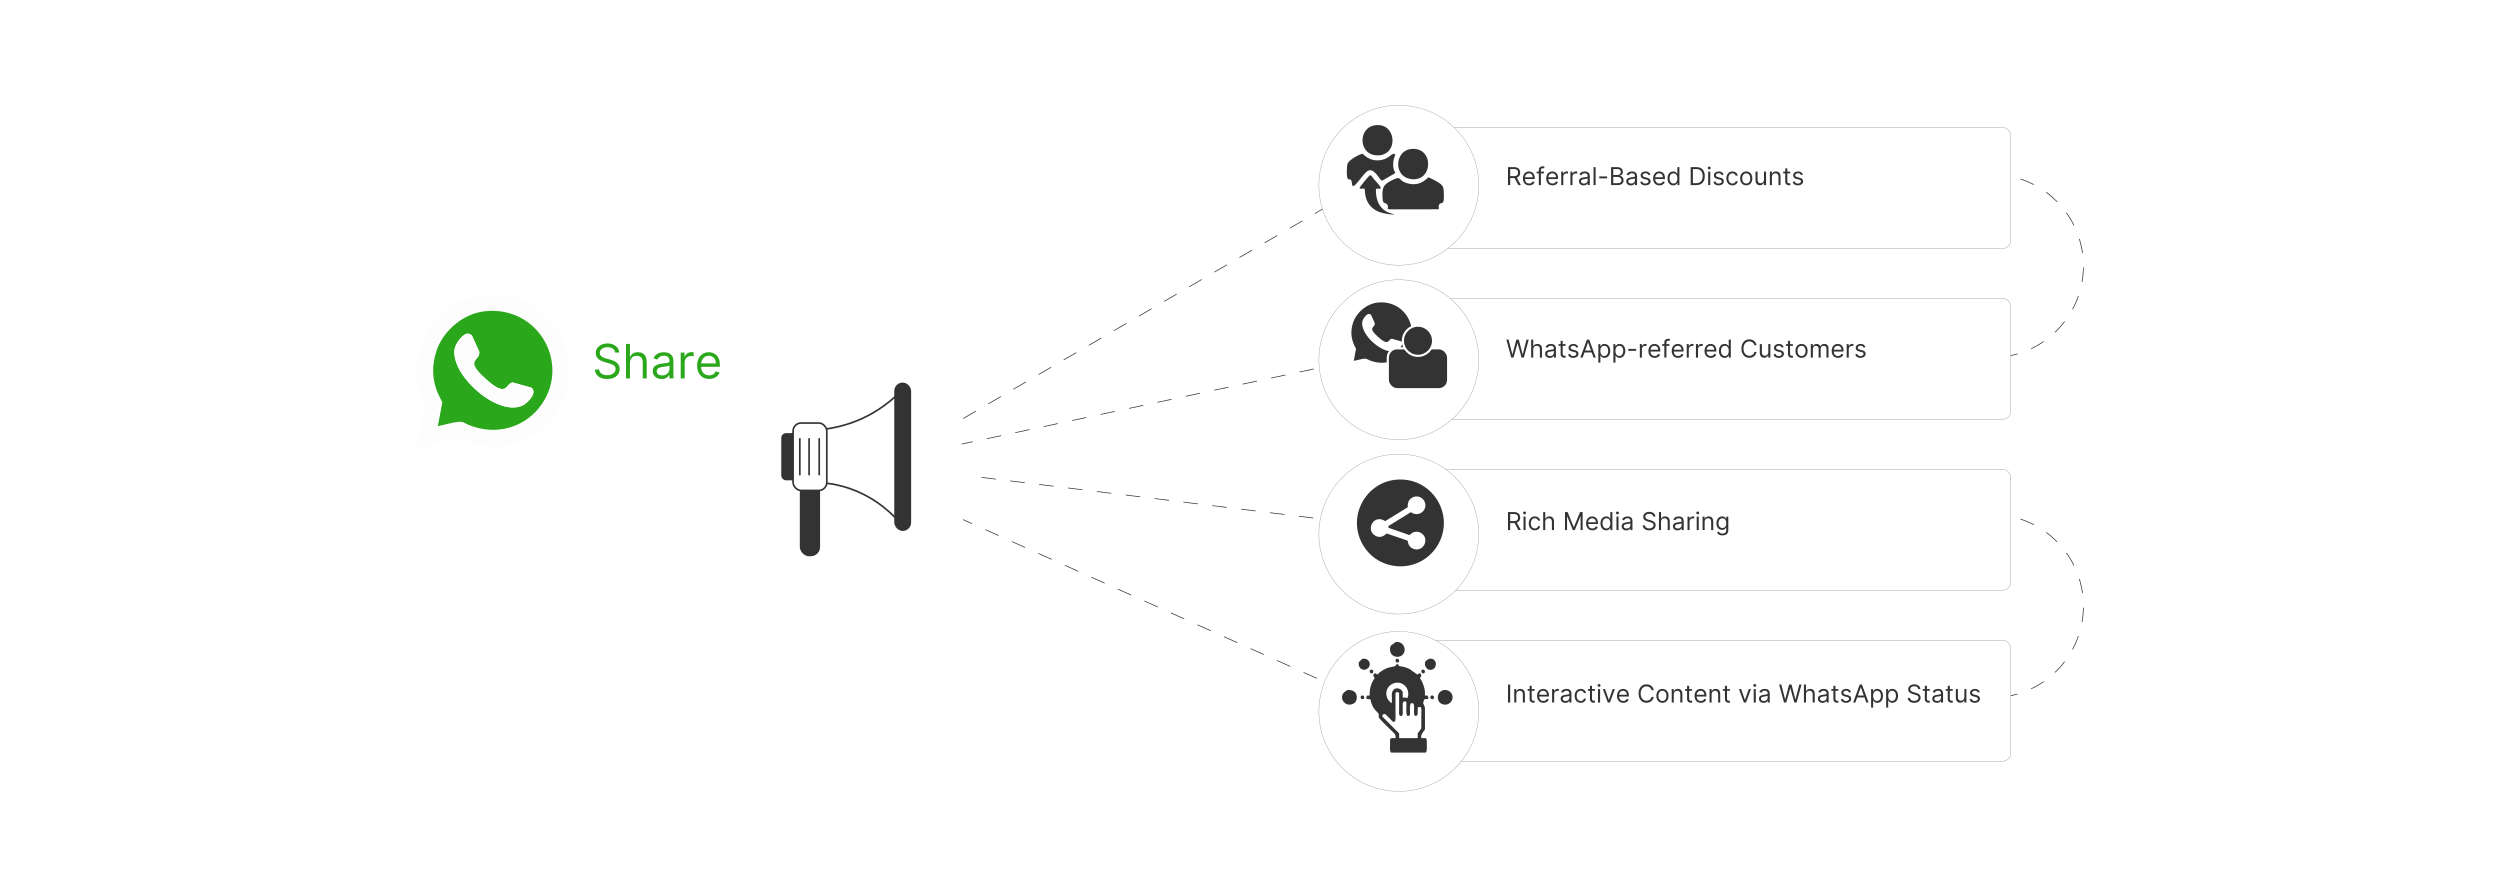 <?xml version="1.0" encoding="UTF-8"?><svg id="Layer_1" xmlns="http://www.w3.org/2000/svg" xmlns:xlink="http://www.w3.org/1999/xlink" viewBox="0 0 860 300"><defs><filter id="drop-shadow-1" x="236.96" y="112.24" width="108.48" height="108.48" filterUnits="userSpaceOnUse"><feOffset dx="0" dy="5"/><feGaussianBlur result="blur" stdDeviation="4"/><feFlood flood-color="#333" flood-opacity=".09"/><feComposite in2="blur" operator="in"/><feComposite in="SourceGraphic"/></filter><filter id="drop-shadow-2" x="176.888" y="104.008" width="98.4" height="47.52" filterUnits="userSpaceOnUse"><feOffset dx="0" dy="2.63"/><feGaussianBlur result="blur-2" stdDeviation="2.104"/><feFlood flood-color="#333" flood-opacity=".09"/><feComposite in2="blur-2" operator="in"/><feComposite in="SourceGraphic"/></filter><filter id="drop-shadow-3" x="135.427" y="93.267" width="67.68" height="68.16" filterUnits="userSpaceOnUse"><feOffset dx="0" dy="3.105"/><feGaussianBlur result="blur-3" stdDeviation="2.484"/><feFlood flood-color="#333" flood-opacity=".09"/><feComposite in2="blur-3" operator="in"/><feComposite in="SourceGraphic"/></filter><filter id="drop-shadow-4" x="469.805" y="36.925" width="228.96" height="55.68" filterUnits="userSpaceOnUse"><feOffset dx="0" dy="2.781"/><feGaussianBlur result="blur-4" stdDeviation="2.225"/><feFlood flood-color="#333" flood-opacity=".09"/><feComposite in2="blur-4" operator="in"/><feComposite in="SourceGraphic"/></filter><filter id="drop-shadow-5" x="469.805" y="95.485" width="228.96" height="55.68" filterUnits="userSpaceOnUse"><feOffset dx="0" dy="2.781"/><feGaussianBlur result="blur-5" stdDeviation="2.225"/><feFlood flood-color="#333" flood-opacity=".09"/><feComposite in2="blur-5" operator="in"/><feComposite in="SourceGraphic"/></filter><filter id="drop-shadow-6" x="469.805" y="154.525" width="228.96" height="55.68" filterUnits="userSpaceOnUse"><feOffset dx="0" dy="2.781"/><feGaussianBlur result="blur-6" stdDeviation="2.225"/><feFlood flood-color="#333" flood-opacity=".09"/><feComposite in2="blur-6" operator="in"/><feComposite in="SourceGraphic"/></filter><filter id="drop-shadow-7" x="469.805" y="213.085" width="228.96" height="55.68" filterUnits="userSpaceOnUse"><feOffset dx="0" dy="2.781"/><feGaussianBlur result="blur-7" stdDeviation="2.225"/><feFlood flood-color="#333" flood-opacity=".09"/><feComposite in2="blur-7" operator="in"/><feComposite in="SourceGraphic"/></filter><filter id="drop-shadow-8" x="443.286" y="25.766" width="76.32" height="76.32" filterUnits="userSpaceOnUse"><feOffset dx="0" dy="4.231"/><feGaussianBlur result="blur-8" stdDeviation="3.385"/><feFlood flood-color="#333" flood-opacity=".09"/><feComposite in2="blur-8" operator="in"/><feComposite in="SourceGraphic"/></filter><filter id="drop-shadow-9" x="443.286" y="85.766" width="76.32" height="76.32" filterUnits="userSpaceOnUse"><feOffset dx="0" dy="4.231"/><feGaussianBlur result="blur-9" stdDeviation="3.385"/><feFlood flood-color="#333" flood-opacity=".09"/><feComposite in2="blur-9" operator="in"/><feComposite in="SourceGraphic"/></filter><filter id="drop-shadow-10" x="443.286" y="145.766" width="76.32" height="76.32" filterUnits="userSpaceOnUse"><feOffset dx="0" dy="4.231"/><feGaussianBlur result="blur-10" stdDeviation="3.385"/><feFlood flood-color="#333" flood-opacity=".09"/><feComposite in2="blur-10" operator="in"/><feComposite in="SourceGraphic"/></filter><filter id="drop-shadow-11" x="443.286" y="206.726" width="76.32" height="76.32" filterUnits="userSpaceOnUse"><feOffset dx="0" dy="4.231"/><feGaussianBlur result="blur-11" stdDeviation="3.385"/><feFlood flood-color="#333" flood-opacity=".09"/><feComposite in2="blur-11" operator="in"/><feComposite in="SourceGraphic"/></filter></defs><path d="M685.197,60c17.397,0,31.5,14.103,31.5,31.5s-14.103,31.5-31.5,31.5" fill="none" stroke="#333" stroke-dasharray="5" stroke-miterlimit="10" stroke-width=".25"/><path d="M685.197,177c17.397,0,31.5,14.103,31.5,31.5s-14.103,31.5-31.5,31.5" fill="none" stroke="#333" stroke-dasharray="5" stroke-miterlimit="10" stroke-width=".25"/><line x1="322.697" y1="149" x2="473.697" y2="61" fill="none" stroke="#333" stroke-dasharray="5" stroke-miterlimit="10" stroke-width=".25"/><line x1="329.697" y1="153" x2="479.697" y2="121" fill="none" stroke="#333" stroke-dasharray="5" stroke-miterlimit="10" stroke-width=".25"/><line x1="327.697" y1="163" x2="474.697" y2="181" fill="none" stroke="#333" stroke-dasharray="5" stroke-miterlimit="10" stroke-width=".25"/><line x1="320.697" y1="174" x2="476.697" y2="244" fill="none" stroke="#333" stroke-dasharray="5" stroke-miterlimit="10" stroke-width=".25"/><circle cx="291.092" cy="161.47" r="42" fill="#fff" filter="url(#drop-shadow-1)"/><rect x="268.757" y="148.997" width="5.801" height="16.244" rx="1.636" ry="1.636" fill="#333"/><rect x="275.139" y="163.501" width="6.962" height="27.846" rx="3.178" ry="3.178" fill="#333"/><path d="M281.52,147.837v18.119c3.019.165,6.839.711,11.022,2.186,9.406,3.315,15.236,9.417,17.984,12.763v-46.99c-2.881,3.06-8.204,7.88-16.244,11.022-4.941,1.931-9.417,2.647-12.763,2.901Z" fill="#fff" stroke="#333" stroke-miterlimit="10" stroke-width=".58"/><rect x="272.818" y="145.517" width="11.603" height="23.205" rx="2.766" ry="2.766" fill="#fff" stroke="#333" stroke-miterlimit="10" stroke-width=".58"/><rect x="307.626" y="131.594" width="5.801" height="51.051" rx="2.901" ry="2.901" fill="#333"/><line x1="275.139" y1="150.738" x2="275.139" y2="163.501" fill="none" stroke="#333" stroke-miterlimit="10" stroke-width=".58"/><line x1="278.329" y1="150.738" x2="278.329" y2="163.501" fill="none" stroke="#333" stroke-miterlimit="10" stroke-width=".58"/><line x1="281.81" y1="150.738" x2="281.81" y2="163.501" fill="none" stroke="#333" stroke-miterlimit="10" stroke-width=".58"/><rect x="183.539" y="108.035" width="85.085" height="34.158" rx="3.194" ry="3.194" fill="#fff" filter="url(#drop-shadow-2)"/><g filter="url(#drop-shadow-3)"><path d="M167.502,98.167c27.156-1.897,38.538,33.295,16.677,47.856-13.486,8.983-25.053,1.78-26.44,1.759-1.082-.016-12.689,3.371-13.675,3.094-1.833-.515,2.178-12.339,2.035-14.567-.078-1.222-4.991-8.527-1.612-19.749,3.033-10.07,12.484-17.658,23.013-18.393ZM167.006,103.941c-7.452.722-14.436,6.513-16.818,13.536-3.494,10.3,1.862,16.939,1.956,17.863-.506,2.715-1.012,5.43-1.518,8.145,10.413-2.453,6.887-1.554,12.327.21,8.147,2.643,16.878.288,22.316-6.314,11.548-14.022.766-35.285-18.263-33.44Z" fill="#fcfdfc"/><path d="M167.006,103.941c19.029-1.845,29.811,19.418,18.263,33.44-5.437,6.602-14.169,8.956-22.316,6.314-5.44-1.765-1.914-2.663-12.327-.21.506-2.715,1.012-5.43,1.518-8.145-.095-.923-5.451-7.562-1.956-17.863,2.383-7.023,9.367-12.813,16.818-13.536ZM160.568,111.678c-1.172.167-4.052,3.17-4.256,5.818-.723,9.36,15.885,23.369,23.913,18.634,1.554-.917,4.805-4.336,2.48-5.917l-6.343-1.748c-2.597.265-1.585,5.797-9.564-1.482-7.308-6.666-1.424-5.751-1.941-9.113-.841-1.853-1.683-3.706-2.524-5.559-.424-.47-1.137-.723-1.764-.634Z" fill="#2aa71b"/><path d="M160.568,111.678c.627-.089,1.34.164,1.764.634.841,1.853,1.683,3.706,2.524,5.559.517,3.362-5.367,2.447,1.941,9.113,7.979,7.278,6.967,1.746,9.564,1.482l6.343,1.748c2.324,1.582-.926,5-2.48,5.917-8.027,4.735-24.636-9.273-23.913-18.634.205-2.649,3.084-5.652,4.256-5.818Z" fill="#fcfdfc"/></g><path d="M211.608,121.279c-.069-.587-.352-1.042-.845-1.366-.494-.324-1.101-.486-1.818-.486-.525,0-.983.085-1.375.254-.392.17-.696.403-.915.701-.218.297-.327.635-.327,1.013,0,.316.076.588.23.814.152.226.348.413.587.561s.49.271.753.365.504.171.724.229l1.204.324c.309.081.653.193,1.033.336.381.143.745.337,1.095.582.349.245.638.559.865.94s.342.851.342,1.407c0,.641-.167,1.219-.501,1.736s-.82.929-1.459,1.233-1.413.457-2.324.457c-.85,0-1.584-.137-2.203-.411-.619-.273-1.105-.656-1.459-1.147-.352-.489-.553-1.059-.599-1.707h1.481c.039.447.19.816.455,1.108.264.291.6.508,1.007.648s.847.211,1.317.211c.548,0,1.04-.09,1.477-.269.435-.18.781-.431,1.036-.753s.382-.699.382-1.132c0-.394-.11-.714-.33-.961s-.51-.448-.868-.603c-.359-.154-.747-.289-1.164-.405l-1.459-.417c-.926-.266-1.659-.646-2.199-1.141-.541-.493-.81-1.14-.81-1.94,0-.663.18-1.243.541-1.739.36-.496.847-.882,1.459-1.158.611-.275,1.296-.414,2.052-.414.765,0,1.444.137,2.038.408.595.273,1.066.644,1.416,1.114.349.472.533,1.006.553,1.605h-1.39Z" fill="#2aa71b"/><path d="M216.703,124.822v5.35h-1.366v-11.857h1.366v4.354h.115c.209-.459.522-.824.941-1.097.418-.273.977-.408,1.676-.408.606,0,1.137.121,1.592.362.456.241.81.609,1.062,1.105s.379,1.126.379,1.891v5.65h-1.366v-5.559c0-.706-.182-1.253-.547-1.641-.364-.388-.869-.582-1.514-.582-.448,0-.849.095-1.201.283-.353.19-.632.466-.834.828-.203.363-.304.803-.304,1.32Z" fill="#2aa71b"/><path d="M227.587,130.38c-.564,0-1.075-.107-1.534-.321s-.824-.524-1.094-.932c-.271-.407-.405-.9-.405-1.48,0-.51.1-.924.301-1.242.2-.318.469-.568.805-.749.336-.182.707-.317,1.114-.408s.817-.163,1.23-.218c.54-.069.98-.122,1.317-.159.338-.036.585-.099.741-.188s.234-.243.234-.464v-.046c0-.571-.155-1.016-.467-1.332-.31-.316-.78-.475-1.409-.475-.652,0-1.164.143-1.534.429-.371.285-.631.591-.781.915l-1.297-.464c.231-.54.541-.962.929-1.265s.812-.516,1.273-.637c.462-.122.916-.183,1.363-.183.286,0,.615.034.987.102.373.067.733.205,1.083.414.35.208.64.522.871.943s.348.984.348,1.69v5.859h-1.366v-1.204h-.069c-.093.192-.247.399-.464.619-.216.22-.503.407-.862.561s-.797.231-1.315.231ZM227.796,129.152c.54,0,.996-.105,1.369-.318.372-.212.654-.486.845-.822.191-.335.287-.689.287-1.059v-1.251c-.059.069-.185.132-.38.189-.194.056-.418.103-.671.144-.253.04-.498.075-.735.104-.237.028-.43.053-.576.072-.355.046-.686.12-.993.223s-.554.255-.741.457c-.186.203-.28.477-.28.825,0,.475.177.833.529,1.074.353.241.802.361,1.347.361Z" fill="#2aa71b"/><path d="M234.164,130.172v-8.893h1.319v1.343h.093c.162-.44.455-.797.88-1.071.425-.273.903-.411,1.435-.411.101,0,.227.002.377.006s.264.01.342.018v1.39c-.047-.012-.152-.03-.316-.055-.164-.025-.336-.038-.518-.038-.433,0-.817.09-1.155.27s-.604.427-.799.741-.292.672-.292,1.073v5.628h-1.366Z" fill="#2aa71b"/><path d="M243.959,130.356c-.856,0-1.595-.19-2.214-.569-.62-.381-1.097-.913-1.43-1.599-.334-.685-.501-1.482-.501-2.394s.167-1.715.501-2.411c.333-.697.801-1.241,1.4-1.633.601-.392,1.302-.588,2.104-.588.463,0,.921.077,1.372.231.452.154.863.404,1.233.75s.666.802.886,1.369.33,1.266.33,2.096v.579h-6.854v-1.181h5.465c0-.502-.1-.95-.298-1.344-.199-.394-.48-.704-.846-.932-.364-.228-.794-.342-1.288-.342-.544,0-1.014.134-1.409.402-.397.269-.7.616-.912,1.045-.213.429-.318.888-.318,1.378v.787c0,.672.116,1.24.35,1.705.234.466.56.818.976,1.06.417.241.901.362,1.453.362.359,0,.685-.052.976-.153.292-.102.544-.257.756-.464.212-.206.376-.464.492-.772l1.32.37c-.14.448-.373.841-.701,1.179s-.733.6-1.216.787-1.024.28-1.627.28Z" fill="#2aa71b"/><rect x="476.84" y="41.071" width="214.857" height="41.614" rx="2.796" ry="2.796" fill="#fff" filter="url(#drop-shadow-4)" stroke="#919191" stroke-miterlimit="10" stroke-width=".139"/><rect x="476.84" y="99.866" width="214.857" height="41.614" rx="2.796" ry="2.796" fill="#fff" filter="url(#drop-shadow-5)" stroke="#919191" stroke-miterlimit="10" stroke-width=".139"/><rect x="476.84" y="158.661" width="214.857" height="41.614" rx="2.796" ry="2.796" fill="#fff" filter="url(#drop-shadow-6)" stroke="#919191" stroke-miterlimit="10" stroke-width=".139"/><rect x="476.84" y="217.456" width="214.857" height="41.614" rx="2.796" ry="2.796" fill="#fff" filter="url(#drop-shadow-7)" stroke="#919191" stroke-miterlimit="10" stroke-width=".139"/><circle cx="481.197" cy="59.5" r="27.5" fill="#fff" filter="url(#drop-shadow-8)" stroke="#919191" stroke-miterlimit="10" stroke-width=".125"/><circle cx="481.197" cy="119.5" r="27.5" fill="#fff" filter="url(#drop-shadow-9)" stroke="#919191" stroke-miterlimit="10" stroke-width=".125"/><circle cx="481.197" cy="179.5" r="27.5" fill="#fff" filter="url(#drop-shadow-10)" stroke="#919191" stroke-miterlimit="10" stroke-width=".125"/><circle cx="481.197" cy="240.5" r="27.5" fill="#fff" filter="url(#drop-shadow-11)" stroke="#919191" stroke-miterlimit="10" stroke-width=".125"/><path d="M491.389,61.02c.254-.023,3.67,1.683,4.429,2.494.922.984.826,1.96.864,3.195.115,3.748-.443,2.834-1.296,3.343-.844.504-.219,1.786-.521,1.944l-5.794.005c-3.624-0-7.248-0-10.872-0-1.31-.061-.594-.059-.805-1.225-.238-1.319-1.577-.286-1.737-2.032-.369-4.011-.032-5.225,3.533-6.914,3.119-1.478,1.545.223,4.802,1.189,4.785,1.419,6.994-1.961,7.397-1.997Z" fill="#333"/><path d="M468.662,52.881c.369.022,2.332,3.029,6.737,2.113,2.802-.583,3.574-2.83,4.531-1.83.146.152-.871,1.669-.65,4.128.21,2.326,1.383,1.97.042,2.639-1.292.739-2.584,1.479-3.877,2.218-.785.004-2.276-3.925-4.426-3.572-1.893.31-5.713,7.777-5.939,4.653-.157-2.166-.829-1.155-1.45-1.74-.45-.424-.4-4.219-.073-5.147.573-1.628,4.79-3.481,5.105-3.462Z" fill="#333"/><path d="M485.046,51.303c8.389-1.31,8.162,11.543.233,10.282-6.048-.962-5.359-9.482-.233-10.282Z" fill="#333"/><path d="M473.309,43.047c7.112-.689,7.833,10.151.832,10.398-6.976.245-7.228-9.778-.832-10.398Z" fill="#333"/><path d="M471.267,60.273c.432-.101,1.2,1.165,1.498,1.505,1.029,1.172,2.716,2.879,2.079,3.098-1.11.381-1.804-1.066-1.43,2.197.753,6.555,6.71,6.511,6.235,6.666-.838.273-4.187-.416-5.245-.842-5.443-2.191-4.747-7.481-4.979-7.923-.126-.24-1.632.148-1.736-.297-.065-.277,3.302-4.338,3.579-4.403Z" fill="#333"/><path d="M474.012,104.071c9.659-.936,15.131,9.856,9.27,16.973-2.76,3.351-7.191,4.546-11.326,3.204-2.761-.896-.971-1.352-6.257-.107.257-1.378.513-2.756.77-4.134-.048-.469-2.767-3.838-.993-9.066,1.209-3.565,4.754-6.504,8.536-6.87ZM470.744,107.998c-.595.085-2.057,1.609-2.16,2.953-.367,4.751,8.063,11.861,12.137,9.458.789-.465,2.439-2.201,1.259-3.003l-3.22-.887c-1.318.134-.804,2.942-4.854-.752-3.709-3.383-.723-2.919-.985-4.625l-1.281-2.821c-.215-.238-.577-.367-.895-.322Z" fill="#333"/><rect x="477.411" y="119.812" width="20.75" height="14.08" rx="3.2" ry="3.2" fill="#333" stroke="#fff" stroke-miterlimit="10" stroke-width=".741"/><circle cx="487.786" cy="117.219" r="5.188" fill="#333" stroke="#fff" stroke-miterlimit="10" stroke-width=".741"/><path d="M480.848,164.969c12.433-.671,20.155,13.085,13.263,23.295-6.25,9.259-20.145,8.582-25.488-1.214-5.304-9.723,1.486-21.502,12.225-22.081ZM486.974,170.789c-1.106.105-2.152.91-2.525,1.955-.348.974-.092,1.6-.173,1.742-2.583,1.592-5.165,3.183-7.748,4.775-4.088-2.62-6.854,3.136-3.419,5.025,2.275,1.251,3.715-.753,3.932-.758l7.169,2.446c.154.122.021,2.318,2.257,2.911,3.606.958,5.367-4.005,2.237-5.606-2.31-1.182-3.631.775-3.843.786l-7.223-2.508-.053-.588c2.592-1.596,5.184-3.191,7.776-4.787,1.395,1.084,3.381.846,4.407-.606,1.513-2.141-.195-5.034-2.795-4.786Z" fill="#333"/><path d="M481.3,229.13c.137.129,1.344-.057,3.584,1.013l2.727,1.948c.55-.78,1.299-.505,1.325.39l-.468.779.701,1.169c.715,1.605,1.144,3.05,1.013,4.831h.857l.39.857c-.362.519-.726.39-1.325.39l-.234.234-.312,1.091.623,1.558v7.481c-.112.526-1.594,1.564-1.247,3.039,2.171-.112,1.82.119,1.87,1.792.038,1.27.153,3.04-.39,3.195h-11.844c-.543-.155-.428-1.925-.39-3.195.05-1.674-.301-1.904,1.87-1.792.281-1.355-.643-1.775-1.87-3.039-.742-.765-3.775-3.538-3.896-4.208v-1.091c-.078-.275-2.421-1.902-2.805-4.831l-.234-.234c-.599.001-.963.129-1.325-.39l.39-.857h.857c-.108-2.105.465-4.284,1.714-6l-.468-.779c.026-.894.774-1.17,1.325-.39,1.083-1.08,2.36-1.917,3.818-2.416l2.494-.545c.046-.043.114-.839.857-.623l.39.623ZM482.546,240.04c.106.107.769-.398,1.48.156.281.003,1.061-2.456-.623-4.208-2.774-2.885-7.777.005-6.234,4.052.305.799.858,1.392,1.558,1.87.317-1.266-.295-3.299.39-4.286,1.182-1.703,3.231-.454,3.429.468v1.948ZM485.04,246.118l-.857.156c-.709-.213-.265-3.918-.39-4.753l-.234-.234c-1.414-.21-.949,1.062-1.013,3.195-.024.804.189,1.413-.39,1.792h-.468c-.603-.339-.363-1.472-.39-2.883v-4.987c-.389-.456-.863-.451-1.247,0v6.39c-.027,2.048.309,3.846-.857,3.506l-2.649-2.649c-.586-.171-1.181.281-1.013.857l5.766,5.766v1.636h6.39v-1.636c.416-.571.831-1.143,1.247-1.714v-4.675c-.028-1.35.21-2.386-.39-2.727l-.857.156c-.07,1.702.36,2.989-.857,2.961-.89-.253.097-4.114-.779-4.364h-.623c-.688.196-.279,3.48-.39,4.208Z" fill="#333"/><path d="M480.131,220.871c2.301-.411,3.965,2.221,2.571,4.13-.926,1.268-3.134,1.26-4.052,0-.577-.792-.669-2.133-.156-2.961l1.636-1.169Z" fill="#333"/><path d="M463.455,237.39c.93-.187,2.346.183,2.883,1.013.536.828.552,2.109,0,2.961-.631.974-2.589,1.594-3.896.312-1.059-1.039-1.059-2.545,0-3.584l1.013-.701Z" fill="#333"/><path d="M496.495,237.39c2.654-.465,4.245,2.49,2.416,4.286-1.307,1.283-3.265.662-3.896-.312-.685-1.056-.508-2.737.545-3.506l.935-.468Z" fill="#333"/><path d="M468.598,226.637c2.33-.496,3.549,2.156,1.714,3.429-1.456,1.011-3.297-.326-2.883-2.26l1.169-1.169Z" fill="#333"/><path d="M491.508,226.637c3.357-.669,3.112,4.407,0,3.74-.753-.161-1.904-1.786-1.013-3.039l1.013-.701Z" fill="#333"/><path d="M480.443,226.637c.887-.258,1.146,1.05.468,1.247-.887.258-1.146-1.05-.468-1.247Z" fill="#333"/><path d="M471.559,230.377c.887-.258,1.146,1.05.468,1.247-.887.258-1.146-1.05-.468-1.247Z" fill="#333"/><path d="M489.326,230.377c.887-.258,1.146,1.05.468,1.247-.887.258-1.146-1.05-.468-1.247Z" fill="#333"/><path d="M468.442,239.26c.887-.258,1.146,1.05.468,1.247-.887.258-1.146-1.05-.468-1.247Z" fill="#333"/><path d="M492.443,239.26c.887-.258,1.146,1.05.468,1.247-.887.258-1.146-1.05-.468-1.247Z" fill="#333"/><path d="M518.751,63.675v-6.184h2.089c.483,0,.88.082,1.19.246.31.164.54.389.689.675.149.286.224.611.224.975s-.074.688-.224.969c-.148.282-.377.503-.685.663-.309.16-.702.24-1.181.24h-1.691v-.676h1.667c.33,0,.597-.048.799-.145s.349-.234.44-.412.138-.391.138-.639-.047-.464-.139-.649c-.093-.185-.241-.329-.444-.43s-.472-.153-.806-.153h-1.316v5.519h-.749ZM521.661,60.897l1.522,2.778h-.87l-1.497-2.778h.845Z" fill="#333"/><path d="M526.033,63.772c-.447,0-.832-.099-1.155-.297-.322-.198-.571-.476-.745-.834-.175-.357-.262-.773-.262-1.248s.087-.894.262-1.257c.174-.363.417-.647.731-.852.312-.204.679-.307,1.098-.307.241,0,.479.041.716.121.235.081.449.211.643.391.193.18.348.418.462.714.115.296.172.66.172,1.093v.302h-3.574v-.616h2.85c0-.262-.052-.495-.155-.7-.103-.206-.251-.368-.44-.486-.19-.119-.414-.178-.672-.178-.284,0-.529.07-.735.21-.206.14-.365.322-.476.545-.11.224-.166.463-.166.719v.411c0,.35.06.646.183.889s.291.427.509.552c.218.126.47.189.758.189.188,0,.356-.027.509-.08s.283-.134.394-.242c.111-.107.196-.242.257-.403l.689.193c-.072.233-.194.438-.365.614s-.383.313-.634.411c-.252.098-.534.146-.849.146Z" fill="#333"/><path d="M531.106,59.037v.604h-2.5v-.604h2.5ZM529.355,63.675v-5.278c0-.266.062-.487.188-.664.125-.177.287-.31.486-.399.199-.088.409-.133.631-.133.175,0,.318.014.429.043s.193.054.248.079l-.206.616c-.036-.012-.086-.027-.149-.045s-.146-.027-.249-.027c-.235,0-.405.059-.509.178-.103.119-.155.292-.155.522v5.109h-.713Z" fill="#333"/><path d="M534.053,63.772c-.447,0-.832-.099-1.155-.297-.322-.198-.571-.476-.745-.834-.175-.357-.262-.773-.262-1.248s.087-.894.262-1.257c.174-.363.417-.647.731-.852.312-.204.679-.307,1.098-.307.241,0,.479.041.716.121.235.081.449.211.643.391.193.18.348.418.462.714.115.296.172.66.172,1.093v.302h-3.574v-.616h2.85c0-.262-.052-.495-.155-.7-.103-.206-.251-.368-.44-.486-.19-.119-.414-.178-.672-.178-.284,0-.529.07-.735.21-.206.14-.365.322-.476.545-.11.224-.166.463-.166.719v.411c0,.35.06.646.183.889s.291.427.509.552c.218.126.47.189.758.189.188,0,.356-.027.509-.08s.283-.134.394-.242c.111-.107.196-.242.257-.403l.689.193c-.072.233-.194.438-.365.614s-.383.313-.634.411c-.252.098-.534.146-.849.146Z" fill="#333"/><path d="M537.06,63.675v-4.638h.689v.701h.048c.085-.23.237-.416.459-.559.222-.143.472-.214.749-.214.053,0,.118.001.196.003s.138.005.178.009v.725c-.023-.006-.079-.016-.164-.028-.086-.013-.176-.02-.271-.02-.226,0-.426.047-.603.141-.176.094-.315.223-.416.386-.102.165-.153.351-.153.56v2.935h-.712Z" fill="#333"/><path d="M540.225,63.675v-4.638h.689v.701h.048c.085-.23.237-.416.459-.559.222-.143.472-.214.749-.214.053,0,.118.001.196.003s.138.005.178.009v.725c-.023-.006-.079-.016-.164-.028-.086-.013-.176-.02-.271-.02-.226,0-.426.047-.603.141-.176.094-.315.223-.416.386-.102.165-.153.351-.153.56v2.935h-.712Z" fill="#333"/><path d="M544.753,63.783c-.294,0-.56-.056-.8-.168-.239-.111-.43-.273-.57-.486-.142-.212-.212-.47-.212-.771,0-.266.053-.481.157-.647.104-.167.244-.296.42-.391.175-.095.368-.166.581-.213.212-.047.426-.085.642-.113.281-.036.511-.064.686-.083.177-.019.306-.052.387-.098.082-.046.122-.127.122-.242v-.024c0-.298-.081-.529-.243-.694s-.407-.248-.734-.248c-.341,0-.607.075-.801.224s-.329.308-.407.477l-.677-.242c.121-.282.282-.501.484-.66.203-.158.424-.269.665-.332.24-.064.477-.095.711-.095.148,0,.32.018.515.053.194.035.383.107.565.216.183.108.334.273.454.492.121.219.182.513.182.881v3.056h-.713v-.628h-.036c-.048.101-.129.208-.241.323-.113.115-.263.212-.45.293s-.415.121-.685.121ZM544.862,63.144c.281,0,.519-.056.714-.166.194-.111.341-.254.44-.429.1-.175.149-.359.149-.553v-.652c-.03.036-.096.069-.197.098-.102.029-.219.055-.351.076s-.26.039-.384.054c-.123.015-.224.028-.3.038-.185.024-.358.063-.518.116-.16.054-.289.133-.387.239s-.146.249-.146.43c0,.248.092.435.276.56.184.126.418.189.702.189Z" fill="#333"/><path d="M548.894,57.491v6.184h-.712v-6.184h.712Z" fill="#333"/><path d="M552.857,60.692v.664h-2.706v-.664h2.706Z" fill="#333"/><path d="M554.21,63.675v-6.184h2.162c.431,0,.785.074,1.065.222.279.148.488.347.625.595s.205.523.205.826c0,.266-.047.485-.141.658-.093.173-.216.31-.368.411-.151.101-.316.175-.493.223v.06c.189.012.379.079.57.199.191.121.352.294.48.519s.193.501.193.827c0,.31-.071.589-.212.836s-.363.444-.667.589-.699.217-1.187.217h-2.234ZM554.959,60.209h1.389c.226,0,.429-.044.611-.133.182-.088.327-.213.435-.374.107-.161.161-.35.161-.567,0-.272-.094-.503-.283-.693-.19-.19-.489-.286-.899-.286h-1.413v2.053ZM554.959,63.011h1.485c.489,0,.837-.095,1.043-.286.206-.19.31-.421.31-.693,0-.209-.054-.403-.16-.581s-.259-.321-.456-.429c-.197-.108-.431-.162-.7-.162h-1.522v2.15Z" fill="#333"/><path d="M561.009,63.783c-.294,0-.56-.056-.8-.168-.239-.111-.43-.273-.57-.486-.142-.212-.212-.47-.212-.771,0-.266.053-.481.157-.647.104-.167.244-.296.42-.391.175-.095.368-.166.581-.213.212-.047.426-.085.642-.113.281-.036.511-.064.686-.083.177-.019.306-.052.387-.098.082-.046.122-.127.122-.242v-.024c0-.298-.081-.529-.243-.694s-.407-.248-.734-.248c-.341,0-.607.075-.801.224s-.329.308-.407.477l-.677-.242c.121-.282.282-.501.484-.66.203-.158.424-.269.665-.332.24-.064.477-.095.711-.095.148,0,.32.018.515.053.194.035.383.107.565.216.183.108.334.273.454.492.121.219.182.513.182.881v3.056h-.713v-.628h-.036c-.048.101-.129.208-.241.323-.113.115-.263.212-.45.293s-.415.121-.685.121ZM561.118,63.144c.281,0,.519-.056.714-.166.194-.111.341-.254.44-.429.1-.175.149-.359.149-.553v-.652c-.03.036-.096.069-.197.098-.102.029-.219.055-.351.076s-.26.039-.384.054c-.123.015-.224.028-.3.038-.185.024-.358.063-.518.116-.16.054-.289.133-.387.239s-.146.249-.146.43c0,.248.092.435.276.56.184.126.418.189.702.189Z" fill="#333"/><path d="M567.724,60.076l-.641.181c-.04-.106-.099-.211-.177-.312-.077-.102-.183-.185-.315-.252s-.303-.1-.51-.1c-.284,0-.52.065-.708.195-.189.129-.282.294-.282.494,0,.177.065.317.193.419.128.102.33.189.604.257l.689.169c.414.101.724.254.927.46.203.206.305.472.305.795,0,.266-.076.503-.228.713-.152.209-.364.374-.636.495s-.588.181-.948.181c-.473,0-.864-.102-1.175-.308-.31-.205-.506-.505-.588-.9l.676-.169c.065.249.186.437.367.561.18.125.416.188.708.188.332,0,.596-.071.792-.213.196-.142.295-.312.295-.512,0-.161-.057-.296-.169-.406-.113-.11-.286-.192-.519-.246l-.773-.181c-.424-.101-.735-.257-.934-.47-.199-.212-.298-.478-.298-.798,0-.262.074-.493.222-.694.148-.202.351-.359.607-.474.256-.115.548-.172.874-.172.459,0,.819.101,1.082.302.263.201.449.467.56.797Z" fill="#333"/><path d="M570.828,63.772c-.447,0-.832-.099-1.155-.297-.322-.198-.571-.476-.745-.834-.175-.357-.262-.773-.262-1.248s.087-.894.262-1.257c.174-.363.417-.647.731-.852.312-.204.679-.307,1.098-.307.241,0,.479.041.716.121.235.081.449.211.643.391.193.18.348.418.462.714.115.296.172.66.172,1.093v.302h-3.574v-.616h2.85c0-.262-.052-.495-.155-.7-.103-.206-.251-.368-.44-.486-.19-.119-.414-.178-.672-.178-.284,0-.529.07-.735.21-.206.14-.365.322-.476.545-.11.224-.166.463-.166.719v.411c0,.35.06.646.183.889s.291.427.509.552c.218.126.47.189.758.189.188,0,.356-.027.509-.08s.283-.134.394-.242c.111-.107.196-.242.257-.403l.689.193c-.072.233-.194.438-.365.614s-.383.313-.634.411c-.252.098-.534.146-.849.146Z" fill="#333"/><path d="M575.586,63.772c-.387,0-.728-.098-1.023-.294s-.527-.474-.694-.834-.251-.784-.251-1.275c0-.487.084-.91.251-1.268.167-.358.399-.635.697-.831s.643-.293,1.032-.293c.303,0,.541.05.718.149.176.1.31.212.404.338s.167.229.219.31h.06v-2.283h.713v6.184h-.689v-.712h-.085c-.052.085-.127.19-.224.318s-.234.242-.413.341c-.18.1-.418.149-.716.149ZM575.683,63.131c.286,0,.527-.075.725-.225s.348-.358.45-.625c.102-.267.153-.575.153-.925,0-.346-.05-.649-.15-.91s-.25-.464-.447-.61c-.197-.146-.44-.219-.731-.219-.302,0-.553.077-.753.231-.201.154-.351.362-.45.625s-.149.557-.149.883c0,.33.051.629.152.898.102.269.253.482.453.64.2.158.449.237.747.237Z" fill="#333"/><path d="M583.509,63.675h-1.908v-6.184h1.992c.601,0,1.113.123,1.54.37.427.247.754.6.981,1.06s.341,1.01.341,1.65c0,.644-.114,1.198-.344,1.662-.23.464-.564.82-1.003,1.069-.439.249-.972.373-1.6.373ZM582.35,63.011h1.11c.512,0,.935-.099,1.272-.296s.587-.478.752-.843c.165-.364.247-.798.247-1.301,0-.499-.081-.929-.244-1.29s-.406-.639-.731-.834-.728-.291-1.211-.291h-1.195v4.856Z" fill="#333"/><path d="M587.977,58.264c-.139,0-.259-.047-.358-.142-.1-.094-.149-.208-.149-.341s.05-.247.149-.341.22-.142.358-.142.258.047.357.142.149.208.149.341-.05.247-.149.341c-.1.095-.219.142-.357.142ZM587.615,63.675v-4.638h.712v4.638h-.712Z" fill="#333"/><path d="M592.917,60.076l-.641.181c-.04-.106-.099-.211-.177-.312-.077-.102-.183-.185-.315-.252s-.303-.1-.51-.1c-.284,0-.52.065-.708.195-.189.129-.282.294-.282.494,0,.177.065.317.193.419.128.102.33.189.604.257l.689.169c.414.101.724.254.927.46.203.206.305.472.305.795,0,.266-.076.503-.228.713-.152.209-.364.374-.636.495s-.588.181-.948.181c-.473,0-.864-.102-1.175-.308-.31-.205-.506-.505-.588-.9l.676-.169c.065.249.186.437.367.561.18.125.416.188.708.188.332,0,.596-.071.792-.213.196-.142.295-.312.295-.512,0-.161-.057-.296-.169-.406-.113-.11-.286-.192-.519-.246l-.773-.181c-.424-.101-.735-.257-.934-.47-.199-.212-.298-.478-.298-.798,0-.262.074-.493.222-.694.148-.202.351-.359.607-.474.256-.115.548-.172.874-.172.459,0,.819.101,1.082.302.263.201.449.467.56.797Z" fill="#333"/><path d="M595.96,63.772c-.435,0-.809-.102-1.123-.308-.315-.205-.556-.488-.725-.848s-.254-.772-.254-1.235c0-.471.087-.887.262-1.248.174-.361.417-.644.731-.849.312-.204.679-.307,1.098-.307.326,0,.62.06.882.181.261.121.476.29.643.507s.271.471.311.761h-.713c-.055-.211-.175-.399-.361-.563-.185-.164-.435-.246-.75-.246-.277,0-.52.072-.73.216-.208.144-.37.346-.485.607-.116.261-.174.566-.174.916,0,.358.057.67.171.936.113.266.274.472.482.619.209.147.454.22.735.22.185,0,.353-.032.504-.097.151-.065.279-.157.384-.278.104-.121.18-.266.224-.435h.713c-.041.273-.14.519-.298.738-.158.218-.366.391-.625.519-.259.127-.559.192-.901.192Z" fill="#333"/><path d="M600.707,63.772c-.419,0-.785-.1-1.101-.299-.315-.199-.56-.478-.736-.836-.177-.358-.265-.777-.265-1.256,0-.483.088-.905.265-1.265.176-.36.422-.64.736-.84.315-.199.682-.299,1.101-.299s.785.1,1.101.299c.315.2.56.479.736.84.177.36.265.782.265,1.265,0,.479-.088.898-.265,1.256-.176.358-.421.637-.736.836s-.682.299-1.101.299ZM600.707,63.131c.318,0,.58-.082.785-.245s.357-.377.456-.643.147-.554.147-.864c0-.31-.049-.599-.147-.866s-.251-.484-.456-.649-.467-.248-.785-.248-.58.083-.785.248-.357.382-.456.649-.147.557-.147.866c0,.31.049.598.147.864s.251.48.456.643.467.245.785.245Z" fill="#333"/><path d="M606.818,61.779v-2.742h.712v4.638h-.712v-.785h-.049c-.108.236-.277.435-.507.6s-.519.246-.87.246c-.289,0-.547-.064-.772-.192s-.402-.321-.531-.58-.193-.585-.193-.98v-2.947h.712v2.898c0,.338.096.608.286.809.19.202.433.302.729.302.178,0,.358-.045.542-.136.185-.091.34-.23.465-.417.126-.187.19-.426.19-.715Z" fill="#333"/><path d="M609.547,60.885v2.79h-.712v-4.638h.689v.725h.06c.108-.235.273-.425.495-.569.221-.144.507-.216.857-.216.314,0,.589.064.824.192s.418.321.55.58c.13.259.195.585.195.98v2.947h-.712v-2.898c0-.364-.095-.649-.284-.853-.19-.205-.448-.307-.779-.307-.227,0-.43.049-.608.148-.178.099-.318.243-.421.432-.102.19-.154.419-.154.689Z" fill="#333"/><path d="M615.827,59.037v.604h-2.403v-.604h2.403ZM614.124,57.926h.713v4.42c0,.201.029.352.089.452s.136.166.23.199.193.05.298.05c.078,0,.143-.004.193-.014.05-.009.09-.017.12-.022l.145.64c-.049.018-.116.037-.202.055-.087.019-.196.029-.329.029-.202,0-.398-.044-.591-.13-.192-.086-.352-.218-.477-.396-.126-.177-.19-.401-.19-.67v-4.614Z" fill="#333"/><path d="M620.188,60.076l-.641.181c-.04-.106-.099-.211-.177-.312-.077-.102-.183-.185-.315-.252s-.303-.1-.51-.1c-.284,0-.52.065-.708.195-.189.129-.282.294-.282.494,0,.177.065.317.193.419.128.102.33.189.604.257l.689.169c.414.101.724.254.927.46.203.206.305.472.305.795,0,.266-.076.503-.228.713-.152.209-.364.374-.636.495s-.588.181-.948.181c-.473,0-.864-.102-1.175-.308-.31-.205-.506-.505-.588-.9l.676-.169c.065.249.186.437.367.561.18.125.416.188.708.188.332,0,.596-.071.792-.213.196-.142.295-.312.295-.512,0-.161-.057-.296-.169-.406-.113-.11-.286-.192-.519-.246l-.773-.181c-.424-.101-.735-.257-.934-.47-.199-.212-.298-.478-.298-.798,0-.262.074-.493.222-.694.148-.202.351-.359.607-.474.256-.115.548-.172.874-.172.459,0,.819.101,1.082.302.263.201.449.467.56.797Z" fill="#333"/><path d="M519.874,123.008l-1.69-6.184h.761l1.292,5.036h.06l1.316-5.036h.846l1.316,5.036h.06l1.293-5.036h.761l-1.691,6.184h-.772l-1.365-4.928h-.048l-1.365,4.928h-.772Z" fill="#333"/><path d="M527.434,120.218v2.79h-.712v-6.184h.712v2.271h.06c.109-.239.273-.43.491-.572.218-.142.51-.213.874-.213.315,0,.593.063.83.189.237.126.422.318.554.577s.198.587.198.986v2.947h-.713v-2.898c0-.369-.095-.654-.285-.856-.19-.203-.453-.304-.789-.304-.234,0-.442.049-.627.148s-.329.243-.435.432c-.105.19-.159.419-.159.689Z" fill="#333"/><path d="M533.11,123.117c-.294,0-.56-.056-.8-.168-.239-.111-.43-.273-.57-.486-.142-.212-.212-.47-.212-.771,0-.266.053-.481.157-.647.104-.167.244-.296.42-.391.175-.095.368-.166.581-.213.212-.047.426-.085.642-.113.281-.036.511-.064.686-.083.177-.019.306-.052.387-.098.082-.046.122-.127.122-.242v-.024c0-.298-.081-.529-.243-.694s-.407-.248-.734-.248c-.341,0-.607.075-.801.224s-.329.308-.407.477l-.677-.242c.121-.282.282-.501.484-.66.203-.158.424-.269.665-.332.24-.064.477-.095.711-.095.148,0,.32.018.515.053.194.035.383.107.565.216.183.108.334.273.454.492.121.219.182.513.182.881v3.056h-.713v-.628h-.036c-.048.101-.129.208-.241.323-.113.115-.263.212-.45.293s-.415.121-.685.121ZM533.22,122.477c.281,0,.519-.056.714-.166.194-.111.341-.254.44-.429.1-.175.149-.359.149-.553v-.652c-.03.036-.096.069-.197.098-.102.029-.219.055-.351.076s-.26.039-.384.054c-.123.015-.224.028-.3.038-.185.024-.358.063-.518.116-.16.054-.289.133-.387.239s-.146.249-.146.43c0,.248.092.435.276.56.184.126.418.189.702.189Z" fill="#333"/><path d="M538.558,118.371v.604h-2.403v-.604h2.403ZM536.855,117.259h.713v4.42c0,.201.029.352.089.452s.136.166.23.199.193.05.298.05c.078,0,.143-.004.193-.014.05-.009.09-.017.12-.022l.145.64c-.049.018-.116.037-.202.055-.087.019-.196.029-.329.029-.202,0-.398-.044-.591-.13-.192-.086-.352-.218-.477-.396-.126-.177-.19-.401-.19-.67v-4.614Z" fill="#333"/><path d="M542.918,119.409l-.641.181c-.04-.106-.099-.211-.177-.312-.077-.102-.183-.185-.315-.252s-.303-.1-.51-.1c-.284,0-.52.065-.708.195-.189.129-.282.294-.282.494,0,.177.065.317.193.419.128.102.33.189.604.257l.689.169c.414.101.724.254.927.46.203.206.305.472.305.795,0,.266-.076.503-.228.713-.152.209-.364.374-.636.495s-.588.181-.948.181c-.473,0-.864-.102-1.175-.308-.31-.205-.506-.505-.588-.9l.676-.169c.065.249.186.437.367.561.18.125.416.188.708.188.332,0,.596-.071.792-.213.196-.142.295-.312.295-.512,0-.161-.057-.296-.169-.406-.113-.11-.286-.192-.519-.246l-.773-.181c-.424-.101-.735-.257-.934-.47-.199-.212-.298-.478-.298-.798,0-.262.074-.493.222-.694.148-.202.351-.359.607-.474.256-.115.548-.172.874-.172.459,0,.819.101,1.082.302.263.201.449.467.56.797Z" fill="#333"/><path d="M544.427,123.008h-.784l2.271-6.184h.772l2.271,6.184h-.785l-1.848-5.206h-.048l-1.849,5.206ZM544.717,120.593h3.165v.665h-3.165v-.665Z" fill="#333"/><path d="M549.825,124.748v-6.377h.689v.737h.084c.053-.081.126-.184.219-.31.094-.126.229-.239.405-.338.176-.1.415-.149.717-.149.391,0,.734.098,1.032.293.299.195.531.472.698.831.167.358.25.781.25,1.268,0,.491-.083.916-.25,1.275s-.398.637-.694.834-.638.294-1.024.294c-.298,0-.536-.05-.715-.149-.18-.1-.317-.213-.414-.341s-.171-.234-.224-.318h-.06v2.452h-.712ZM550.525,120.689c0,.35.052.659.154.925.102.267.252.475.449.625s.44.225.726.225c.298,0,.547-.079.747-.237.2-.158.351-.372.453-.64.102-.269.152-.568.152-.898,0-.326-.05-.621-.149-.883s-.25-.471-.45-.625c-.2-.154-.451-.231-.753-.231-.29,0-.534.073-.731.219-.197.145-.346.349-.446.61s-.151.564-.151.91Z" fill="#333"/><path d="M555.007,124.748v-6.377h.689v.737h.084c.053-.081.126-.184.219-.31.094-.126.229-.239.405-.338.176-.1.415-.149.717-.149.391,0,.734.098,1.032.293.299.195.531.472.698.831.167.358.25.781.25,1.268,0,.491-.083.916-.25,1.275s-.398.637-.694.834-.638.294-1.024.294c-.298,0-.536-.05-.715-.149-.18-.1-.317-.213-.414-.341s-.171-.234-.224-.318h-.06v2.452h-.712ZM555.707,120.689c0,.35.052.659.154.925.102.267.252.475.449.625s.44.225.726.225c.298,0,.547-.079.747-.237.2-.158.351-.372.453-.64.102-.269.152-.568.152-.898,0-.326-.05-.621-.149-.883s-.25-.471-.45-.625c-.2-.154-.451-.231-.753-.231-.29,0-.534.073-.731.219-.197.145-.346.349-.446.61s-.151.564-.151.91Z" fill="#333"/><path d="M562.845,120.025v.664h-2.706v-.664h2.706Z" fill="#333"/><path d="M564.101,123.008v-4.638h.689v.701h.048c.085-.23.237-.416.459-.559.222-.143.472-.214.749-.214.053,0,.118.001.196.003s.138.005.178.009v.725c-.023-.006-.079-.016-.164-.028-.086-.013-.176-.02-.271-.02-.226,0-.426.047-.603.141-.176.094-.315.223-.416.386-.102.165-.153.351-.153.56v2.935h-.712Z" fill="#333"/><path d="M569.21,123.105c-.447,0-.832-.099-1.155-.297-.322-.198-.571-.476-.745-.834-.175-.357-.262-.773-.262-1.248s.087-.894.262-1.257c.174-.363.417-.647.731-.852.312-.204.679-.307,1.098-.307.241,0,.479.041.716.121.235.081.449.211.643.391.193.18.348.418.462.714.115.296.172.66.172,1.093v.302h-3.574v-.616h2.85c0-.262-.052-.495-.155-.7-.103-.206-.251-.368-.44-.486-.19-.119-.414-.178-.672-.178-.284,0-.529.07-.735.21-.206.14-.365.322-.476.545-.11.224-.166.463-.166.719v.411c0,.35.06.646.183.889s.291.427.509.552c.218.126.47.189.758.189.188,0,.356-.027.509-.08s.283-.134.394-.242c.111-.107.196-.242.257-.403l.689.193c-.072.233-.194.438-.365.614s-.383.313-.634.411c-.252.098-.534.146-.849.146Z" fill="#333"/><path d="M574.282,118.371v.604h-2.5v-.604h2.5ZM572.53,123.008v-5.278c0-.266.062-.487.188-.664.125-.177.287-.31.486-.399.199-.088.409-.133.631-.133.175,0,.318.014.429.043s.193.054.248.079l-.206.616c-.036-.012-.086-.027-.149-.045s-.146-.027-.249-.027c-.235,0-.405.059-.509.178-.103.119-.155.292-.155.522v5.109h-.713Z" fill="#333"/><path d="M577.229,123.105c-.447,0-.832-.099-1.155-.297-.322-.198-.571-.476-.745-.834-.175-.357-.262-.773-.262-1.248s.087-.894.262-1.257c.174-.363.417-.647.731-.852.312-.204.679-.307,1.098-.307.241,0,.479.041.716.121.235.081.449.211.643.391.193.18.348.418.462.714.115.296.172.66.172,1.093v.302h-3.574v-.616h2.85c0-.262-.052-.495-.155-.7-.103-.206-.251-.368-.44-.486-.19-.119-.414-.178-.672-.178-.284,0-.529.07-.735.21-.206.14-.365.322-.476.545-.11.224-.166.463-.166.719v.411c0,.35.06.646.183.889s.291.427.509.552c.218.126.47.189.758.189.188,0,.356-.027.509-.08s.283-.134.394-.242c.111-.107.196-.242.257-.403l.689.193c-.072.233-.194.438-.365.614s-.383.313-.634.411c-.252.098-.534.146-.849.146Z" fill="#333"/><path d="M580.236,123.008v-4.638h.689v.701h.048c.085-.23.237-.416.459-.559.222-.143.472-.214.749-.214.053,0,.118.001.196.003s.138.005.178.009v.725c-.023-.006-.079-.016-.164-.028-.086-.013-.176-.02-.271-.02-.226,0-.426.047-.603.141-.176.094-.315.223-.416.386-.102.165-.153.351-.153.56v2.935h-.712Z" fill="#333"/><path d="M583.4,123.008v-4.638h.689v.701h.048c.085-.23.237-.416.459-.559.222-.143.472-.214.749-.214.053,0,.118.001.196.003s.138.005.178.009v.725c-.023-.006-.079-.016-.164-.028-.086-.013-.176-.02-.271-.02-.226,0-.426.047-.603.141-.176.094-.315.223-.416.386-.102.165-.153.351-.153.56v2.935h-.712Z" fill="#333"/><path d="M588.509,123.105c-.447,0-.832-.099-1.155-.297-.322-.198-.571-.476-.745-.834-.175-.357-.262-.773-.262-1.248s.087-.894.262-1.257c.174-.363.417-.647.731-.852.312-.204.679-.307,1.098-.307.241,0,.479.041.716.121.235.081.449.211.643.391.193.18.348.418.462.714.115.296.172.66.172,1.093v.302h-3.574v-.616h2.85c0-.262-.052-.495-.155-.7-.103-.206-.251-.368-.44-.486-.19-.119-.414-.178-.672-.178-.284,0-.529.07-.735.21-.206.14-.365.322-.476.545-.11.224-.166.463-.166.719v.411c0,.35.06.646.183.889s.291.427.509.552c.218.126.47.189.758.189.188,0,.356-.027.509-.08s.283-.134.394-.242c.111-.107.196-.242.257-.403l.689.193c-.072.233-.194.438-.365.614s-.383.313-.634.411c-.252.098-.534.146-.849.146Z" fill="#333"/><path d="M593.267,123.105c-.387,0-.728-.098-1.023-.294s-.527-.474-.694-.834-.251-.784-.251-1.275c0-.487.084-.91.251-1.268.167-.358.399-.635.697-.831s.643-.293,1.032-.293c.303,0,.541.05.718.149.176.1.31.212.404.338s.167.229.219.31h.06v-2.283h.713v6.184h-.689v-.712h-.085c-.052.085-.127.19-.224.318s-.234.242-.413.341c-.18.1-.418.149-.716.149ZM593.363,122.465c.286,0,.527-.075.725-.225s.348-.358.45-.625c.102-.267.153-.575.153-.925,0-.346-.05-.649-.15-.91s-.25-.464-.447-.61c-.197-.146-.44-.219-.731-.219-.302,0-.553.077-.753.231-.201.154-.351.362-.45.625s-.149.557-.149.883c0,.33.051.629.152.898.102.269.253.482.453.64.2.158.449.237.747.237Z" fill="#333"/><path d="M604.258,118.757h-.749c-.044-.215-.121-.404-.231-.567-.11-.163-.243-.3-.398-.412-.156-.112-.329-.196-.519-.252-.189-.057-.386-.085-.592-.085-.374,0-.713.095-1.016.284-.303.189-.544.468-.722.836-.178.368-.268.82-.268,1.355s.09.987.268,1.355c.178.369.419.647.722.836.303.19.642.284,1.016.284.206,0,.403-.028.592-.085.19-.056.362-.14.519-.252.155-.112.288-.249.398-.414.109-.164.186-.353.231-.566h.749c-.057.316-.159.599-.308.849-.149.249-.334.461-.556.636-.222.174-.47.306-.744.397-.275.09-.568.136-.881.136-.527,0-.996-.129-1.406-.387-.411-.258-.734-.624-.97-1.099s-.353-1.039-.353-1.691.118-1.216.353-1.691.559-.841.97-1.099c.41-.257.879-.386,1.406-.386.312,0,.606.045.881.136.274.091.522.223.744.397.222.174.406.386.556.634.148.248.251.532.308.85Z" fill="#333"/><path d="M608.292,121.112v-2.742h.712v4.638h-.712v-.785h-.049c-.108.236-.277.435-.507.6s-.519.246-.87.246c-.289,0-.547-.064-.772-.192s-.402-.321-.531-.58-.193-.585-.193-.98v-2.947h.712v2.898c0,.338.096.608.286.809.19.202.433.302.729.302.178,0,.358-.045.542-.136.185-.091.34-.23.465-.417.126-.187.19-.426.19-.715Z" fill="#333"/><path d="M613.594,119.409l-.641.181c-.04-.106-.099-.211-.177-.312-.077-.102-.183-.185-.315-.252s-.303-.1-.51-.1c-.284,0-.52.065-.708.195-.189.129-.282.294-.282.494,0,.177.065.317.193.419.128.102.33.189.604.257l.689.169c.414.101.724.254.927.46.203.206.305.472.305.795,0,.266-.076.503-.228.713-.152.209-.364.374-.636.495s-.588.181-.948.181c-.473,0-.864-.102-1.175-.308-.31-.205-.506-.505-.588-.9l.676-.169c.065.249.186.437.367.561.18.125.416.188.708.188.332,0,.596-.071.792-.213.196-.142.295-.312.295-.512,0-.161-.057-.296-.169-.406-.113-.11-.286-.192-.519-.246l-.773-.181c-.424-.101-.735-.257-.934-.47-.199-.212-.298-.478-.298-.798,0-.262.074-.493.222-.694.148-.202.351-.359.607-.474.256-.115.548-.172.874-.172.459,0,.819.101,1.082.302.263.201.449.467.56.797Z" fill="#333"/><path d="M616.769,118.371v.604h-2.403v-.604h2.403ZM615.066,117.259h.713v4.42c0,.201.029.352.089.452s.136.166.23.199.193.05.298.05c.078,0,.143-.004.193-.014.05-.009.09-.017.12-.022l.145.64c-.049.018-.116.037-.202.055-.087.019-.196.029-.329.029-.202,0-.398-.044-.591-.13-.192-.086-.352-.218-.477-.396-.126-.177-.19-.401-.19-.67v-4.614Z" fill="#333"/><path d="M619.729,123.105c-.419,0-.785-.1-1.101-.299-.315-.199-.56-.478-.736-.836-.177-.358-.265-.777-.265-1.256,0-.483.088-.905.265-1.265.176-.36.422-.64.736-.84.315-.199.682-.299,1.101-.299s.785.1,1.101.299c.315.2.56.479.736.84.177.36.265.782.265,1.265,0,.479-.088.898-.265,1.256-.176.358-.421.637-.736.836s-.682.299-1.101.299ZM619.729,122.465c.318,0,.58-.082.785-.245s.357-.377.456-.643.147-.554.147-.864c0-.31-.049-.599-.147-.866s-.251-.484-.456-.649-.467-.248-.785-.248-.58.083-.785.248-.357.382-.456.649-.147.557-.147.866c0,.31.049.598.147.864s.251.48.456.643.467.245.785.245Z" fill="#333"/><path d="M622.917,123.008v-4.638h.689v.725h.06c.097-.248.252-.44.468-.578.215-.138.474-.207.775-.207.307,0,.561.069.766.207s.364.331.478.578h.049c.118-.239.297-.43.534-.572.237-.142.522-.213.855-.213.415,0,.754.129,1.018.388s.396.661.396,1.206v3.104h-.713v-3.104c0-.342-.094-.586-.28-.733-.188-.147-.408-.221-.661-.221-.326,0-.579.098-.758.294-.18.196-.27.444-.27.744v3.019h-.725v-3.176c0-.264-.085-.477-.256-.639-.172-.162-.392-.243-.662-.243-.185,0-.357.049-.518.148s-.289.235-.387.409c-.098.174-.146.375-.146.603v2.898h-.712Z" fill="#333"/><path d="M632.253,123.105c-.447,0-.832-.099-1.155-.297-.322-.198-.571-.476-.745-.834-.175-.357-.262-.773-.262-1.248s.087-.894.262-1.257c.174-.363.417-.647.731-.852.312-.204.679-.307,1.098-.307.241,0,.479.041.716.121.235.081.449.211.643.391.193.18.348.418.462.714.115.296.172.66.172,1.093v.302h-3.574v-.616h2.85c0-.262-.052-.495-.155-.7-.103-.206-.251-.368-.44-.486-.19-.119-.414-.178-.672-.178-.284,0-.529.07-.735.21-.206.14-.365.322-.476.545-.11.224-.166.463-.166.719v.411c0,.35.06.646.183.889s.291.427.509.552c.218.126.47.189.758.189.188,0,.356-.027.509-.08s.283-.134.394-.242c.111-.107.196-.242.257-.403l.689.193c-.072.233-.194.438-.365.614s-.383.313-.634.411c-.252.098-.534.146-.849.146Z" fill="#333"/><path d="M635.26,123.008v-4.638h.689v.701h.048c.085-.23.237-.416.459-.559.222-.143.472-.214.749-.214.053,0,.118.001.196.003s.138.005.178.009v.725c-.023-.006-.079-.016-.164-.028-.086-.013-.176-.02-.271-.02-.226,0-.426.047-.603.141-.176.094-.315.223-.416.386-.102.165-.153.351-.153.56v2.935h-.712Z" fill="#333"/><path d="M641.709,119.409l-.641.181c-.04-.106-.099-.211-.177-.312-.077-.102-.183-.185-.315-.252s-.303-.1-.51-.1c-.284,0-.52.065-.708.195-.189.129-.282.294-.282.494,0,.177.065.317.193.419.128.102.33.189.604.257l.689.169c.414.101.724.254.927.46.203.206.305.472.305.795,0,.266-.076.503-.228.713-.152.209-.364.374-.636.495s-.588.181-.948.181c-.473,0-.864-.102-1.175-.308-.31-.205-.506-.505-.588-.9l.676-.169c.065.249.186.437.367.561.18.125.416.188.708.188.332,0,.596-.071.792-.213.196-.142.295-.312.295-.512,0-.161-.057-.296-.169-.406-.113-.11-.286-.192-.519-.246l-.773-.181c-.424-.101-.735-.257-.934-.47-.199-.212-.298-.478-.298-.798,0-.262.074-.493.222-.694.148-.202.351-.359.607-.474.256-.115.548-.172.874-.172.459,0,.819.101,1.082.302.263.201.449.467.56.797Z" fill="#333"/><path d="M518.751,182.342v-6.184h2.089c.483,0,.88.082,1.19.246.31.164.54.389.689.675.149.285.224.61.224.975s-.074.688-.224.97c-.148.281-.377.503-.685.663-.309.159-.702.239-1.181.239h-1.691v-.676h1.667c.33,0,.597-.049.799-.145s.349-.233.44-.412c.092-.178.138-.391.138-.639,0-.247-.047-.464-.139-.648-.093-.185-.241-.329-.444-.431s-.472-.152-.806-.152h-1.316v5.519h-.749ZM521.661,179.564l1.522,2.778h-.87l-1.497-2.778h.845Z" fill="#333"/><path d="M524.451,176.931c-.139,0-.259-.047-.358-.142s-.149-.208-.149-.341.05-.247.149-.342.22-.142.358-.142.258.047.357.142.149.209.149.342-.05.246-.149.341-.219.142-.357.142ZM524.089,182.342v-4.638h.712v4.638h-.712Z" fill="#333"/><path d="M527.989,182.439c-.435,0-.809-.102-1.123-.309-.315-.205-.556-.487-.725-.848s-.254-.772-.254-1.235c0-.471.087-.887.262-1.248.174-.361.417-.644.731-.849.312-.204.679-.307,1.098-.307.326,0,.62.06.882.181.261.121.476.29.643.508.167.217.271.471.311.761h-.713c-.055-.211-.175-.399-.361-.564-.185-.164-.435-.246-.75-.246-.277,0-.52.072-.73.216-.208.144-.37.347-.485.607-.116.261-.174.566-.174.916,0,.358.057.671.171.936.113.266.274.472.482.619.209.146.454.22.735.22.185,0,.353-.032.504-.097.151-.065.279-.156.384-.277s.18-.266.224-.435h.713c-.041.273-.14.519-.298.738-.158.218-.366.391-.625.519s-.559.192-.901.192Z" fill="#333"/><path d="M531.564,179.552v2.79h-.712v-6.184h.712v2.271h.06c.109-.239.273-.431.491-.572.218-.142.51-.213.874-.213.315,0,.593.062.83.189s.422.318.554.577.198.587.198.985v2.947h-.713v-2.898c0-.369-.095-.654-.285-.856s-.453-.304-.789-.304c-.234,0-.442.05-.627.148s-.329.242-.435.432-.159.419-.159.689Z" fill="#333"/><path d="M538.364,176.158h.894l2.102,5.133h.072l2.102-5.133h.894v6.184h-.7v-4.698h-.06l-1.933,4.698h-.676l-1.933-4.698h-.06v4.698h-.7v-6.184Z" fill="#333"/><path d="M547.773,182.439c-.447,0-.832-.1-1.155-.298-.322-.198-.571-.476-.745-.833-.175-.357-.262-.773-.262-1.249,0-.475.087-.894.262-1.257.174-.363.417-.647.731-.852.312-.204.679-.307,1.098-.307.241,0,.479.04.716.121.235.08.449.211.643.391s.348.418.462.714c.115.296.172.66.172,1.093v.303h-3.574v-.616h2.85c0-.262-.052-.495-.155-.7-.103-.206-.251-.368-.44-.486-.19-.119-.414-.179-.672-.179-.284,0-.529.07-.735.21-.206.141-.365.322-.476.545-.11.224-.166.463-.166.719v.411c0,.35.06.646.183.889.122.243.291.427.509.553s.47.189.758.189c.188,0,.356-.026.509-.08.152-.053.283-.134.394-.241.111-.107.196-.242.257-.403l.689.193c-.072.233-.194.439-.365.614-.171.177-.383.314-.634.411-.252.098-.534.146-.849.146Z" fill="#333"/><path d="M552.53,182.439c-.387,0-.728-.099-1.023-.295s-.527-.474-.694-.833-.251-.784-.251-1.275c0-.487.084-.91.251-1.269s.399-.635.697-.83.643-.293,1.032-.293c.303,0,.541.05.718.149.176.1.31.212.404.338s.167.23.219.31h.06v-2.282h.713v6.184h-.689v-.713h-.085c-.052.085-.127.19-.224.318s-.234.242-.413.342c-.18.1-.418.149-.716.149ZM552.627,181.798c.286,0,.527-.075.725-.225.197-.15.348-.358.45-.625s.153-.575.153-.926c0-.346-.05-.649-.15-.91s-.25-.464-.447-.609c-.197-.146-.44-.22-.731-.22-.302,0-.553.077-.753.231-.201.154-.351.362-.45.625s-.149.557-.149.883c0,.33.051.63.152.898s.253.482.453.641c.2.157.449.236.747.236Z" fill="#333"/><path d="M556.42,176.931c-.139,0-.259-.047-.358-.142s-.149-.208-.149-.341.05-.247.149-.342.22-.142.358-.142.258.047.357.142.149.209.149.342-.05.246-.149.341-.219.142-.357.142ZM556.058,182.342v-4.638h.712v4.638h-.712Z" fill="#333"/><path d="M559.438,182.45c-.294,0-.56-.056-.8-.168-.239-.111-.43-.273-.57-.485-.142-.213-.212-.47-.212-.771,0-.266.053-.481.157-.647.104-.167.244-.297.42-.392.175-.095.368-.165.581-.213.212-.047.426-.085.642-.113.281-.036.511-.064.686-.083.177-.019.306-.052.387-.098.082-.047.122-.127.122-.242v-.023c0-.298-.081-.529-.243-.694s-.407-.248-.734-.248c-.341,0-.607.074-.801.224-.193.148-.329.308-.407.477l-.677-.241c.121-.282.282-.502.484-.66.203-.157.424-.269.665-.332.24-.064.477-.095.711-.095.148,0,.32.018.515.053s.383.107.565.216c.183.108.334.273.454.492.121.22.182.514.182.882v3.056h-.713v-.628h-.036c-.048.101-.129.208-.241.322-.113.115-.263.213-.45.293-.188.081-.415.121-.685.121ZM559.548,181.81c.281,0,.519-.056.714-.166.194-.111.341-.254.44-.429.1-.176.149-.359.149-.553v-.652c-.03.036-.096.069-.197.098-.102.029-.219.055-.351.076-.132.021-.26.039-.384.054-.123.016-.224.028-.3.038-.185.024-.358.062-.518.116-.16.054-.289.133-.387.238s-.146.249-.146.431c0,.247.092.435.276.56.184.126.418.19.702.19Z" fill="#333"/><path d="M568.738,177.704c-.037-.307-.184-.544-.441-.713s-.573-.254-.948-.254c-.273,0-.513.045-.717.133-.204.089-.363.211-.477.366-.114.154-.171.331-.171.528,0,.165.04.306.119.424s.182.216.307.293.256.141.393.19c.137.049.263.089.377.119l.628.169c.161.042.341.101.539.175.198.075.389.176.571.304.182.128.332.291.451.49.118.199.178.444.178.734,0,.334-.087.636-.261.905-.175.27-.428.484-.761.644-.334.159-.737.238-1.213.238-.442,0-.825-.071-1.148-.214-.323-.144-.577-.343-.761-.599-.185-.255-.289-.552-.312-.891h.772c.021.233.1.427.237.578.138.152.312.265.525.339.212.073.441.109.686.109.286,0,.543-.046.77-.14s.407-.225.54-.393.199-.365.199-.591c0-.205-.058-.372-.172-.501-.115-.129-.266-.233-.453-.314-.188-.081-.39-.151-.606-.212l-.761-.217c-.483-.14-.866-.338-1.147-.596-.282-.257-.423-.595-.423-1.011,0-.347.094-.649.282-.907.189-.259.441-.46.761-.605.319-.144.676-.216,1.07-.216.398,0,.753.071,1.062.213.31.142.557.336.738.581.183.246.278.524.289.837h-.725Z" fill="#333"/><path d="M571.394,179.552v2.79h-.712v-6.184h.712v2.271h.06c.109-.239.273-.431.491-.572.218-.142.51-.213.874-.213.315,0,.593.062.83.189s.422.318.554.577.198.587.198.985v2.947h-.713v-2.898c0-.369-.095-.654-.285-.856s-.453-.304-.789-.304c-.234,0-.442.05-.627.148s-.329.242-.435.432-.159.419-.159.689Z" fill="#333"/><path d="M577.071,182.45c-.294,0-.56-.056-.8-.168-.239-.111-.43-.273-.57-.485-.142-.213-.212-.47-.212-.771,0-.266.053-.481.157-.647.104-.167.244-.297.42-.392.175-.095.368-.165.581-.213.212-.047.426-.085.642-.113.281-.036.511-.064.686-.083.177-.019.306-.052.387-.098.082-.047.122-.127.122-.242v-.023c0-.298-.081-.529-.243-.694s-.407-.248-.734-.248c-.341,0-.607.074-.801.224-.193.148-.329.308-.407.477l-.677-.241c.121-.282.282-.502.484-.66.203-.157.424-.269.665-.332.24-.064.477-.095.711-.095.148,0,.32.018.515.053s.383.107.565.216c.183.108.334.273.454.492.121.22.182.514.182.882v3.056h-.713v-.628h-.036c-.048.101-.129.208-.241.322-.113.115-.263.213-.45.293-.188.081-.415.121-.685.121ZM577.181,181.81c.281,0,.519-.056.714-.166.194-.111.341-.254.44-.429.1-.176.149-.359.149-.553v-.652c-.03.036-.096.069-.197.098-.102.029-.219.055-.351.076-.132.021-.26.039-.384.054-.123.016-.224.028-.3.038-.185.024-.358.062-.518.116-.16.054-.289.133-.387.238s-.146.249-.146.431c0,.247.092.435.276.56.184.126.418.19.702.19Z" fill="#333"/><path d="M580.502,182.342v-4.638h.689v.7h.048c.085-.23.237-.416.459-.559s.472-.214.749-.214c.053,0,.118.001.196.003s.138.005.178.009v.725c-.023-.006-.079-.016-.164-.028-.086-.014-.176-.021-.271-.021-.226,0-.426.047-.603.141-.176.094-.315.223-.416.387s-.153.351-.153.56v2.935h-.712Z" fill="#333"/><path d="M584.028,176.931c-.139,0-.259-.047-.358-.142s-.149-.208-.149-.341.05-.247.149-.342.22-.142.358-.142.258.047.357.142.149.209.149.342-.05.246-.149.341-.219.142-.357.142ZM583.666,182.342v-4.638h.712v4.638h-.712Z" fill="#333"/><path d="M586.394,179.552v2.79h-.712v-4.638h.689v.725h.06c.108-.235.273-.426.495-.569.221-.144.507-.216.857-.216.314,0,.589.064.824.191s.418.321.55.58c.13.259.195.585.195.98v2.947h-.712v-2.898c0-.364-.095-.649-.284-.854s-.448-.307-.779-.307c-.227,0-.43.05-.608.148-.178.099-.318.242-.421.432s-.154.419-.154.689Z" fill="#333"/><path d="M592.53,184.178c-.345,0-.641-.044-.888-.132-.248-.087-.454-.202-.618-.344s-.294-.294-.391-.454l.567-.399c.065.085.146.182.245.292.099.109.233.205.406.287.172.081.398.122.678.122.374,0,.684-.091.927-.273.243-.181.365-.465.365-.851v-.942h-.06c-.052.084-.126.189-.222.312-.096.123-.232.233-.411.329-.178.096-.418.144-.72.144-.374,0-.71-.089-1.007-.267-.297-.177-.531-.435-.703-.772-.173-.338-.259-.749-.259-1.231,0-.476.084-.89.251-1.243s.399-.627.697-.821.643-.291,1.032-.291c.303,0,.542.05.721.149.178.1.315.212.41.338s.17.23.223.31h.072v-.736h.689v4.771c0,.398-.091.724-.271.974-.18.251-.422.435-.725.553s-.64.177-1.01.177ZM592.506,181.629c.286,0,.527-.065.725-.196s.348-.319.45-.565c.102-.246.153-.539.153-.882,0-.334-.05-.629-.15-.885-.101-.255-.25-.456-.447-.601s-.44-.218-.731-.218c-.302,0-.553.077-.753.23-.201.153-.351.358-.45.616s-.149.544-.149.857c0,.322.051.606.152.854.102.246.253.44.453.579s.449.21.747.21Z" fill="#333"/><path d="M519.5,235.491v6.184h-.749v-6.184h.749Z" fill="#333"/><path d="M521.612,238.885v2.79h-.712v-4.638h.689v.725h.06c.108-.235.273-.425.495-.569.221-.144.507-.216.857-.216.314,0,.589.064.824.192s.418.321.55.58c.13.259.195.585.195.98v2.947h-.712v-2.898c0-.364-.095-.649-.284-.853-.19-.205-.448-.307-.779-.307-.227,0-.43.049-.608.148-.178.099-.318.243-.421.432-.102.19-.154.419-.154.689Z" fill="#333"/><path d="M527.893,237.037v.604h-2.403v-.604h2.403ZM526.189,235.926h.713v4.42c0,.201.029.352.089.452s.136.166.23.199.193.05.298.05c.078,0,.143-.004.193-.014.05-.009.09-.017.12-.022l.145.64c-.049.018-.116.037-.202.055-.087.019-.196.029-.329.029-.202,0-.398-.044-.591-.13-.192-.086-.352-.218-.477-.396-.126-.177-.19-.401-.19-.67v-4.614Z" fill="#333"/><path d="M530.912,241.772c-.447,0-.832-.099-1.155-.297-.322-.198-.571-.476-.745-.834-.175-.357-.262-.773-.262-1.248s.087-.894.262-1.257c.174-.363.417-.647.731-.852.312-.204.679-.307,1.098-.307.241,0,.479.041.716.121.235.081.449.211.643.391.193.18.348.418.462.714.115.296.172.66.172,1.093v.302h-3.574v-.616h2.85c0-.262-.052-.495-.155-.7-.103-.206-.251-.368-.44-.486-.19-.119-.414-.178-.672-.178-.284,0-.529.07-.735.21-.206.14-.365.322-.476.545-.11.224-.166.463-.166.719v.411c0,.35.06.646.183.889s.291.427.509.552c.218.126.47.189.758.189.188,0,.356-.027.509-.08s.283-.134.394-.242c.111-.107.196-.242.257-.403l.689.193c-.072.233-.194.438-.365.614s-.383.313-.634.411c-.252.098-.534.146-.849.146Z" fill="#333"/><path d="M533.92,241.675v-4.638h.689v.701h.048c.085-.23.237-.416.459-.559.222-.143.472-.214.749-.214.053,0,.118.001.196.003s.138.005.178.009v.725c-.023-.006-.079-.016-.164-.028-.086-.013-.176-.02-.271-.02-.226,0-.426.047-.603.141-.176.094-.315.223-.416.386-.102.165-.153.351-.153.56v2.935h-.712Z" fill="#333"/><path d="M538.448,241.783c-.294,0-.56-.056-.8-.168-.239-.111-.43-.273-.57-.486-.142-.212-.212-.47-.212-.771,0-.266.053-.481.157-.647.104-.167.244-.296.42-.391.175-.095.368-.166.581-.213.212-.047.426-.085.642-.113.281-.036.511-.064.686-.083.177-.019.306-.052.387-.098.082-.046.122-.127.122-.242v-.024c0-.298-.081-.529-.243-.694s-.407-.248-.734-.248c-.341,0-.607.075-.801.224s-.329.308-.407.477l-.677-.242c.121-.282.282-.501.484-.66.203-.158.424-.269.665-.332.24-.064.477-.095.711-.095.148,0,.32.018.515.053.194.035.383.107.565.216.183.108.334.273.454.492.121.219.182.513.182.881v3.056h-.713v-.628h-.036c-.048.101-.129.208-.241.323-.113.115-.263.212-.45.293s-.415.121-.685.121ZM538.558,241.144c.281,0,.519-.056.714-.166.194-.111.341-.254.44-.429.1-.175.149-.359.149-.553v-.652c-.03.036-.096.069-.197.098-.102.029-.219.055-.351.076s-.26.039-.384.054c-.123.015-.224.028-.3.038-.185.024-.358.063-.518.116-.16.054-.289.133-.387.239s-.146.249-.146.43c0,.248.092.435.276.56.184.126.418.189.702.189Z" fill="#333"/><path d="M543.763,241.772c-.435,0-.809-.102-1.123-.308-.315-.205-.556-.488-.725-.848s-.254-.772-.254-1.235c0-.471.087-.887.262-1.248.174-.361.417-.644.731-.849.312-.204.679-.307,1.098-.307.326,0,.62.06.882.181.261.121.476.29.643.507s.271.471.311.761h-.713c-.055-.211-.175-.399-.361-.563-.185-.164-.435-.246-.75-.246-.277,0-.52.072-.73.216-.208.144-.37.346-.485.607-.116.261-.174.566-.174.916,0,.358.057.67.171.936.113.266.274.472.482.619.209.147.454.22.735.22.185,0,.353-.032.504-.097.151-.065.279-.157.384-.278.104-.121.18-.266.224-.435h.713c-.041.273-.14.519-.298.738-.158.218-.366.391-.625.519-.259.127-.559.192-.901.192Z" fill="#333"/><path d="M548.642,237.037v.604h-2.403v-.604h2.403ZM546.938,235.926h.713v4.42c0,.201.029.352.089.452s.136.166.23.199.193.05.298.05c.078,0,.143-.004.193-.014.05-.009.09-.017.12-.022l.145.64c-.049.018-.116.037-.202.055-.087.019-.196.029-.329.029-.202,0-.398-.044-.591-.13-.192-.086-.352-.218-.477-.396-.126-.177-.19-.401-.19-.67v-4.614Z" fill="#333"/><path d="M550.079,236.264c-.139,0-.259-.047-.358-.142-.1-.094-.149-.208-.149-.341s.05-.247.149-.341.22-.142.358-.142.258.047.357.142.149.208.149.341-.05.247-.149.341c-.1.095-.219.142-.357.142ZM549.717,241.675v-4.638h.712v4.638h-.712Z" fill="#333"/><path d="M555.525,237.037l-1.715,4.638h-.725l-1.715-4.638h.772l1.28,3.696h.049l1.28-3.696h.772Z" fill="#333"/><path d="M558.412,241.772c-.447,0-.832-.099-1.155-.297-.322-.198-.571-.476-.745-.834-.175-.357-.262-.773-.262-1.248s.087-.894.262-1.257c.174-.363.417-.647.731-.852.312-.204.679-.307,1.098-.307.241,0,.479.041.716.121.235.081.449.211.643.391.193.18.348.418.462.714.115.296.172.66.172,1.093v.302h-3.574v-.616h2.85c0-.262-.052-.495-.155-.7-.103-.206-.251-.368-.44-.486-.19-.119-.414-.178-.672-.178-.284,0-.529.07-.735.21-.206.14-.365.322-.476.545-.11.224-.166.463-.166.719v.411c0,.35.06.646.183.889s.291.427.509.552c.218.126.47.189.758.189.188,0,.356-.027.509-.08s.283-.134.394-.242c.111-.107.196-.242.257-.403l.689.193c-.072.233-.194.438-.365.614s-.383.313-.634.411c-.252.098-.534.146-.849.146Z" fill="#333"/><path d="M568.883,237.423h-.749c-.044-.215-.121-.404-.231-.567-.11-.163-.243-.3-.398-.412-.156-.112-.329-.196-.519-.252-.189-.057-.386-.085-.592-.085-.374,0-.713.095-1.016.284-.303.189-.544.468-.722.836-.178.368-.268.82-.268,1.355s.09.987.268,1.355c.178.369.419.647.722.836.303.19.642.284,1.016.284.206,0,.403-.028.592-.085.19-.056.362-.14.519-.252.155-.112.288-.249.398-.414.109-.164.186-.353.231-.566h.749c-.057.316-.159.599-.308.849-.149.249-.334.461-.556.636-.222.174-.47.306-.744.397-.275.09-.568.136-.881.136-.527,0-.996-.129-1.406-.387-.411-.258-.734-.624-.97-1.099s-.353-1.039-.353-1.691.118-1.216.353-1.691.559-.841.97-1.099c.41-.257.879-.386,1.406-.386.312,0,.606.045.881.136.274.091.522.223.744.397.222.174.406.386.556.634.148.248.251.532.308.85Z" fill="#333"/><path d="M571.878,241.772c-.419,0-.785-.1-1.101-.299-.315-.199-.56-.478-.736-.836-.177-.358-.265-.777-.265-1.256,0-.483.088-.905.265-1.265.176-.36.422-.64.736-.84.315-.199.682-.299,1.101-.299s.785.1,1.101.299c.315.2.56.479.736.84.177.36.265.782.265,1.265,0,.479-.088.898-.265,1.256-.176.358-.421.637-.736.836s-.682.299-1.101.299ZM571.878,241.131c.318,0,.58-.082.785-.245s.357-.377.456-.643.147-.554.147-.864c0-.31-.049-.599-.147-.866s-.251-.484-.456-.649-.467-.248-.785-.248-.58.083-.785.248-.357.382-.456.649-.147.557-.147.866c0,.31.049.598.147.864s.251.48.456.643.467.245.785.245Z" fill="#333"/><path d="M575.778,238.885v2.79h-.712v-4.638h.689v.725h.06c.108-.235.273-.425.495-.569.221-.144.507-.216.857-.216.314,0,.589.064.824.192s.418.321.55.58c.13.259.195.585.195.98v2.947h-.712v-2.898c0-.364-.095-.649-.284-.853-.19-.205-.448-.307-.779-.307-.227,0-.43.049-.608.148-.178.099-.318.243-.421.432-.102.19-.154.419-.154.689Z" fill="#333"/><path d="M582.06,237.037v.604h-2.403v-.604h2.403ZM580.356,235.926h.713v4.42c0,.201.029.352.089.452s.136.166.23.199.193.05.298.05c.078,0,.143-.004.193-.014.05-.009.09-.017.12-.022l.145.64c-.049.018-.116.037-.202.055-.087.019-.196.029-.329.029-.202,0-.398-.044-.591-.13-.192-.086-.352-.218-.477-.396-.126-.177-.19-.401-.19-.67v-4.614Z" fill="#333"/><path d="M585.079,241.772c-.447,0-.832-.099-1.155-.297-.322-.198-.571-.476-.745-.834-.175-.357-.262-.773-.262-1.248s.087-.894.262-1.257c.174-.363.417-.647.731-.852.312-.204.679-.307,1.098-.307.241,0,.479.041.716.121.235.081.449.211.643.391.193.18.348.418.462.714.115.296.172.66.172,1.093v.302h-3.574v-.616h2.85c0-.262-.052-.495-.155-.7-.103-.206-.251-.368-.44-.486-.19-.119-.414-.178-.672-.178-.284,0-.529.07-.735.21-.206.14-.365.322-.476.545-.11.224-.166.463-.166.719v.411c0,.35.06.646.183.889s.291.427.509.552c.218.126.47.189.758.189.188,0,.356-.027.509-.08s.283-.134.394-.242c.111-.107.196-.242.257-.403l.689.193c-.072.233-.194.438-.365.614s-.383.313-.634.411c-.252.098-.534.146-.849.146Z" fill="#333"/><path d="M588.798,238.885v2.79h-.712v-4.638h.689v.725h.06c.108-.235.273-.425.495-.569.221-.144.507-.216.857-.216.314,0,.589.064.824.192s.418.321.55.58c.13.259.195.585.195.98v2.947h-.712v-2.898c0-.364-.095-.649-.284-.853-.19-.205-.448-.307-.779-.307-.227,0-.43.049-.608.148-.178.099-.318.243-.421.432-.102.19-.154.419-.154.689Z" fill="#333"/><path d="M595.078,237.037v.604h-2.403v-.604h2.403ZM593.375,235.926h.713v4.42c0,.201.029.352.089.452s.136.166.23.199.193.05.298.05c.078,0,.143-.004.193-.014.05-.009.09-.017.12-.022l.145.64c-.049.018-.116.037-.202.055-.087.019-.196.029-.329.029-.202,0-.398-.044-.591-.13-.192-.086-.352-.218-.477-.396-.126-.177-.19-.401-.19-.67v-4.614Z" fill="#333"/><path d="M602.337,237.037l-1.715,4.638h-.725l-1.715-4.638h.772l1.28,3.696h.049l1.28-3.696h.772Z" fill="#333"/><path d="M603.642,236.264c-.139,0-.259-.047-.358-.142-.1-.094-.149-.208-.149-.341s.05-.247.149-.341.22-.142.358-.142.258.047.357.142.149.208.149.341-.05.247-.149.341c-.1.095-.219.142-.357.142ZM603.279,241.675v-4.638h.712v4.638h-.712Z" fill="#333"/><path d="M606.66,241.783c-.294,0-.56-.056-.8-.168-.239-.111-.43-.273-.57-.486-.142-.212-.212-.47-.212-.771,0-.266.053-.481.157-.647.104-.167.244-.296.42-.391.175-.095.368-.166.581-.213.212-.047.426-.085.642-.113.281-.036.511-.064.686-.083.177-.019.306-.052.387-.098.082-.046.122-.127.122-.242v-.024c0-.298-.081-.529-.243-.694s-.407-.248-.734-.248c-.341,0-.607.075-.801.224s-.329.308-.407.477l-.677-.242c.121-.282.282-.501.484-.66.203-.158.424-.269.665-.332.24-.064.477-.095.711-.095.148,0,.32.018.515.053.194.035.383.107.565.216.183.108.334.273.454.492.121.219.182.513.182.881v3.056h-.713v-.628h-.036c-.048.101-.129.208-.241.323-.113.115-.263.212-.45.293s-.415.121-.685.121ZM606.769,241.144c.281,0,.519-.056.714-.166.194-.111.341-.254.44-.429.1-.175.149-.359.149-.553v-.652c-.03.036-.096.069-.197.098-.102.029-.219.055-.351.076s-.26.039-.384.054c-.123.015-.224.028-.3.038-.185.024-.358.063-.518.116-.16.054-.289.133-.387.239s-.146.249-.146.43c0,.248.092.435.276.56.184.126.418.189.702.189Z" fill="#333"/><path d="M613.702,241.675l-1.69-6.184h.761l1.292,5.036h.06l1.316-5.036h.846l1.316,5.036h.06l1.293-5.036h.761l-1.691,6.184h-.772l-1.365-4.928h-.048l-1.365,4.928h-.772Z" fill="#333"/><path d="M621.262,238.885v2.79h-.712v-6.184h.712v2.271h.06c.109-.239.273-.43.491-.572.218-.142.51-.213.874-.213.315,0,.593.063.83.189.237.126.422.318.554.577s.198.587.198.986v2.947h-.713v-2.898c0-.369-.095-.654-.285-.856-.19-.203-.453-.304-.789-.304-.234,0-.442.049-.627.148s-.329.243-.435.432c-.105.19-.159.419-.159.689Z" fill="#333"/><path d="M626.938,241.783c-.294,0-.56-.056-.8-.168-.239-.111-.43-.273-.57-.486-.142-.212-.212-.47-.212-.771,0-.266.053-.481.157-.647.104-.167.244-.296.42-.391.175-.095.368-.166.581-.213.212-.047.426-.085.642-.113.281-.036.511-.064.686-.083.177-.019.306-.052.387-.098.082-.046.122-.127.122-.242v-.024c0-.298-.081-.529-.243-.694s-.407-.248-.734-.248c-.341,0-.607.075-.801.224s-.329.308-.407.477l-.677-.242c.121-.282.282-.501.484-.66.203-.158.424-.269.665-.332.24-.064.477-.095.711-.095.148,0,.32.018.515.053.194.035.383.107.565.216.183.108.334.273.454.492.121.219.182.513.182.881v3.056h-.713v-.628h-.036c-.048.101-.129.208-.241.323-.113.115-.263.212-.45.293s-.415.121-.685.121ZM627.048,241.144c.281,0,.519-.056.714-.166.194-.111.341-.254.44-.429.1-.175.149-.359.149-.553v-.652c-.03.036-.096.069-.197.098-.102.029-.219.055-.351.076s-.26.039-.384.054c-.123.015-.224.028-.3.038-.185.024-.358.063-.518.116-.16.054-.289.133-.387.239s-.146.249-.146.43c0,.248.092.435.276.56.184.126.418.189.702.189Z" fill="#333"/><path d="M632.385,237.037v.604h-2.403v-.604h2.403ZM630.682,235.926h.713v4.42c0,.201.029.352.089.452s.136.166.23.199.193.05.298.05c.078,0,.143-.004.193-.014.05-.009.09-.017.12-.022l.145.64c-.049.018-.116.037-.202.055-.087.019-.196.029-.329.029-.202,0-.398-.044-.591-.13-.192-.086-.352-.218-.477-.396-.126-.177-.19-.401-.19-.67v-4.614Z" fill="#333"/><path d="M636.745,238.076l-.641.181c-.04-.106-.099-.211-.177-.312-.077-.102-.183-.185-.315-.252s-.303-.1-.51-.1c-.284,0-.52.065-.708.195-.189.129-.282.294-.282.494,0,.177.065.317.193.419.128.102.33.189.604.257l.689.169c.414.101.724.254.927.46.203.206.305.472.305.795,0,.266-.076.503-.228.713-.152.209-.364.374-.636.495s-.588.181-.948.181c-.473,0-.864-.102-1.175-.308-.31-.205-.506-.505-.588-.9l.676-.169c.065.249.186.437.367.561.18.125.416.188.708.188.332,0,.596-.071.792-.213.196-.142.295-.312.295-.512,0-.161-.057-.296-.169-.406-.113-.11-.286-.192-.519-.246l-.773-.181c-.424-.101-.735-.257-.934-.47-.199-.212-.298-.478-.298-.798,0-.262.074-.493.222-.694.148-.202.351-.359.607-.474.256-.115.548-.172.874-.172.459,0,.819.101,1.082.302.263.201.449.467.56.797Z" fill="#333"/><path d="M638.254,241.675h-.784l2.271-6.184h.772l2.271,6.184h-.785l-1.848-5.206h-.048l-1.849,5.206ZM638.544,239.259h3.165v.665h-3.165v-.665Z" fill="#333"/><path d="M643.653,243.414v-6.377h.689v.737h.084c.053-.081.126-.184.219-.31.094-.126.229-.239.405-.338.176-.1.415-.149.717-.149.391,0,.734.098,1.032.293.299.195.531.472.698.831.167.358.25.781.25,1.268,0,.491-.083.916-.25,1.275s-.398.637-.694.834-.638.294-1.024.294c-.298,0-.536-.05-.715-.149-.18-.1-.317-.213-.414-.341s-.171-.234-.224-.318h-.06v2.452h-.712ZM644.354,239.356c0,.35.052.659.154.925.102.267.252.475.449.625s.44.225.726.225c.298,0,.547-.079.747-.237.2-.158.351-.372.453-.64.102-.269.152-.568.152-.898,0-.326-.05-.621-.149-.883s-.25-.471-.45-.625c-.2-.154-.451-.231-.753-.231-.29,0-.534.073-.731.219-.197.145-.346.349-.446.61s-.151.564-.151.91Z" fill="#333"/><path d="M648.835,243.414v-6.377h.689v.737h.084c.053-.081.126-.184.219-.31.094-.126.229-.239.405-.338.176-.1.415-.149.717-.149.391,0,.734.098,1.032.293.299.195.531.472.698.831.167.358.25.781.25,1.268,0,.491-.083.916-.25,1.275s-.398.637-.694.834-.638.294-1.024.294c-.298,0-.536-.05-.715-.149-.18-.1-.317-.213-.414-.341s-.171-.234-.224-.318h-.06v2.452h-.712ZM649.535,239.356c0,.35.052.659.154.925.102.267.252.475.449.625s.44.225.726.225c.298,0,.547-.079.747-.237.2-.158.351-.372.453-.64.102-.269.152-.568.152-.898,0-.326-.05-.621-.149-.883s-.25-.471-.45-.625c-.2-.154-.451-.231-.753-.231-.29,0-.534.073-.731.219-.197.145-.346.349-.446.61s-.151.564-.151.91Z" fill="#333"/><path d="M659.886,237.037c-.037-.306-.184-.543-.441-.712-.258-.169-.573-.254-.948-.254-.273,0-.513.044-.717.133-.204.089-.363.21-.477.366-.114.155-.171.331-.171.528,0,.165.04.306.119.424.079.118.182.216.307.293.125.078.256.141.393.19s.263.089.377.119l.628.169c.161.043.341.101.539.175.198.075.389.176.571.303.182.128.332.291.451.491.118.199.178.444.178.734,0,.334-.087.636-.261.906-.175.27-.428.484-.761.643-.334.159-.737.238-1.213.238-.442,0-.825-.071-1.148-.214-.323-.143-.577-.342-.761-.598-.185-.255-.289-.552-.312-.891h.772c.021.233.1.426.237.578.138.152.312.265.525.338.212.073.441.11.686.11.286,0,.543-.046.77-.14s.407-.225.54-.393.199-.365.199-.59c0-.205-.058-.372-.172-.501-.115-.129-.266-.233-.453-.314s-.39-.151-.606-.211l-.761-.217c-.483-.139-.866-.337-1.147-.595-.282-.257-.423-.595-.423-1.011,0-.346.094-.649.282-.907.189-.259.441-.46.761-.604s.676-.216,1.07-.216c.398,0,.753.071,1.062.213.31.142.557.335.738.581.183.246.278.524.289.836h-.725Z" fill="#333"/><path d="M663.847,237.037v.604h-2.403v-.604h2.403ZM662.144,235.926h.713v4.42c0,.201.029.352.089.452s.136.166.23.199.193.05.298.05c.078,0,.143-.004.193-.014.05-.009.09-.017.12-.022l.145.64c-.049.018-.116.037-.202.055-.087.019-.196.029-.329.029-.202,0-.398-.044-.591-.13-.192-.086-.352-.218-.477-.396-.126-.177-.19-.401-.19-.67v-4.614Z" fill="#333"/><path d="M666.286,241.783c-.294,0-.56-.056-.8-.168-.239-.111-.43-.273-.57-.486-.142-.212-.212-.47-.212-.771,0-.266.053-.481.157-.647.104-.167.244-.296.42-.391.175-.095.368-.166.581-.213.212-.047.426-.085.642-.113.281-.036.511-.064.686-.083.177-.019.306-.052.387-.098.082-.046.122-.127.122-.242v-.024c0-.298-.081-.529-.243-.694s-.407-.248-.734-.248c-.341,0-.607.075-.801.224s-.329.308-.407.477l-.677-.242c.121-.282.282-.501.484-.66.203-.158.424-.269.665-.332.24-.064.477-.095.711-.095.148,0,.32.018.515.053.194.035.383.107.565.216.183.108.334.273.454.492.121.219.182.513.182.881v3.056h-.713v-.628h-.036c-.048.101-.129.208-.241.323-.113.115-.263.212-.45.293s-.415.121-.685.121ZM666.395,241.144c.281,0,.519-.056.714-.166.194-.111.341-.254.44-.429.1-.175.149-.359.149-.553v-.652c-.03.036-.096.069-.197.098-.102.029-.219.055-.351.076s-.26.039-.384.054c-.123.015-.224.028-.3.038-.185.024-.358.063-.518.116-.16.054-.289.133-.387.239s-.146.249-.146.43c0,.248.092.435.276.56.184.126.418.189.702.189Z" fill="#333"/><path d="M671.732,237.037v.604h-2.403v-.604h2.403ZM670.029,235.926h.713v4.42c0,.201.029.352.089.452s.136.166.23.199.193.05.298.05c.078,0,.143-.004.193-.014.05-.009.09-.017.12-.022l.145.64c-.049.018-.116.037-.202.055-.087.019-.196.029-.329.029-.202,0-.398-.044-.591-.13-.192-.086-.352-.218-.477-.396-.126-.177-.19-.401-.19-.67v-4.614Z" fill="#333"/><path d="M675.731,239.779v-2.742h.712v4.638h-.712v-.785h-.049c-.108.236-.277.435-.507.6s-.519.246-.87.246c-.289,0-.547-.064-.772-.192s-.402-.321-.531-.58-.193-.585-.193-.98v-2.947h.712v2.898c0,.338.096.608.286.809.19.202.433.302.729.302.178,0,.358-.045.542-.136.185-.091.34-.23.465-.417.126-.187.19-.426.19-.715Z" fill="#333"/><path d="M681.033,238.076l-.641.181c-.04-.106-.099-.211-.177-.312-.077-.102-.183-.185-.315-.252s-.303-.1-.51-.1c-.284,0-.52.065-.708.195-.189.129-.282.294-.282.494,0,.177.065.317.193.419.128.102.33.189.604.257l.689.169c.414.101.724.254.927.46.203.206.305.472.305.795,0,.266-.076.503-.228.713-.152.209-.364.374-.636.495s-.588.181-.948.181c-.473,0-.864-.102-1.175-.308-.31-.205-.506-.505-.588-.9l.676-.169c.065.249.186.437.367.561.18.125.416.188.708.188.332,0,.596-.071.792-.213.196-.142.295-.312.295-.512,0-.161-.057-.296-.169-.406-.113-.11-.286-.192-.519-.246l-.773-.181c-.424-.101-.735-.257-.934-.47-.199-.212-.298-.478-.298-.798,0-.262.074-.493.222-.694.148-.202.351-.359.607-.474.256-.115.548-.172.874-.172.459,0,.819.101,1.082.302.263.201.449.467.56.797Z" fill="#333"/></svg>